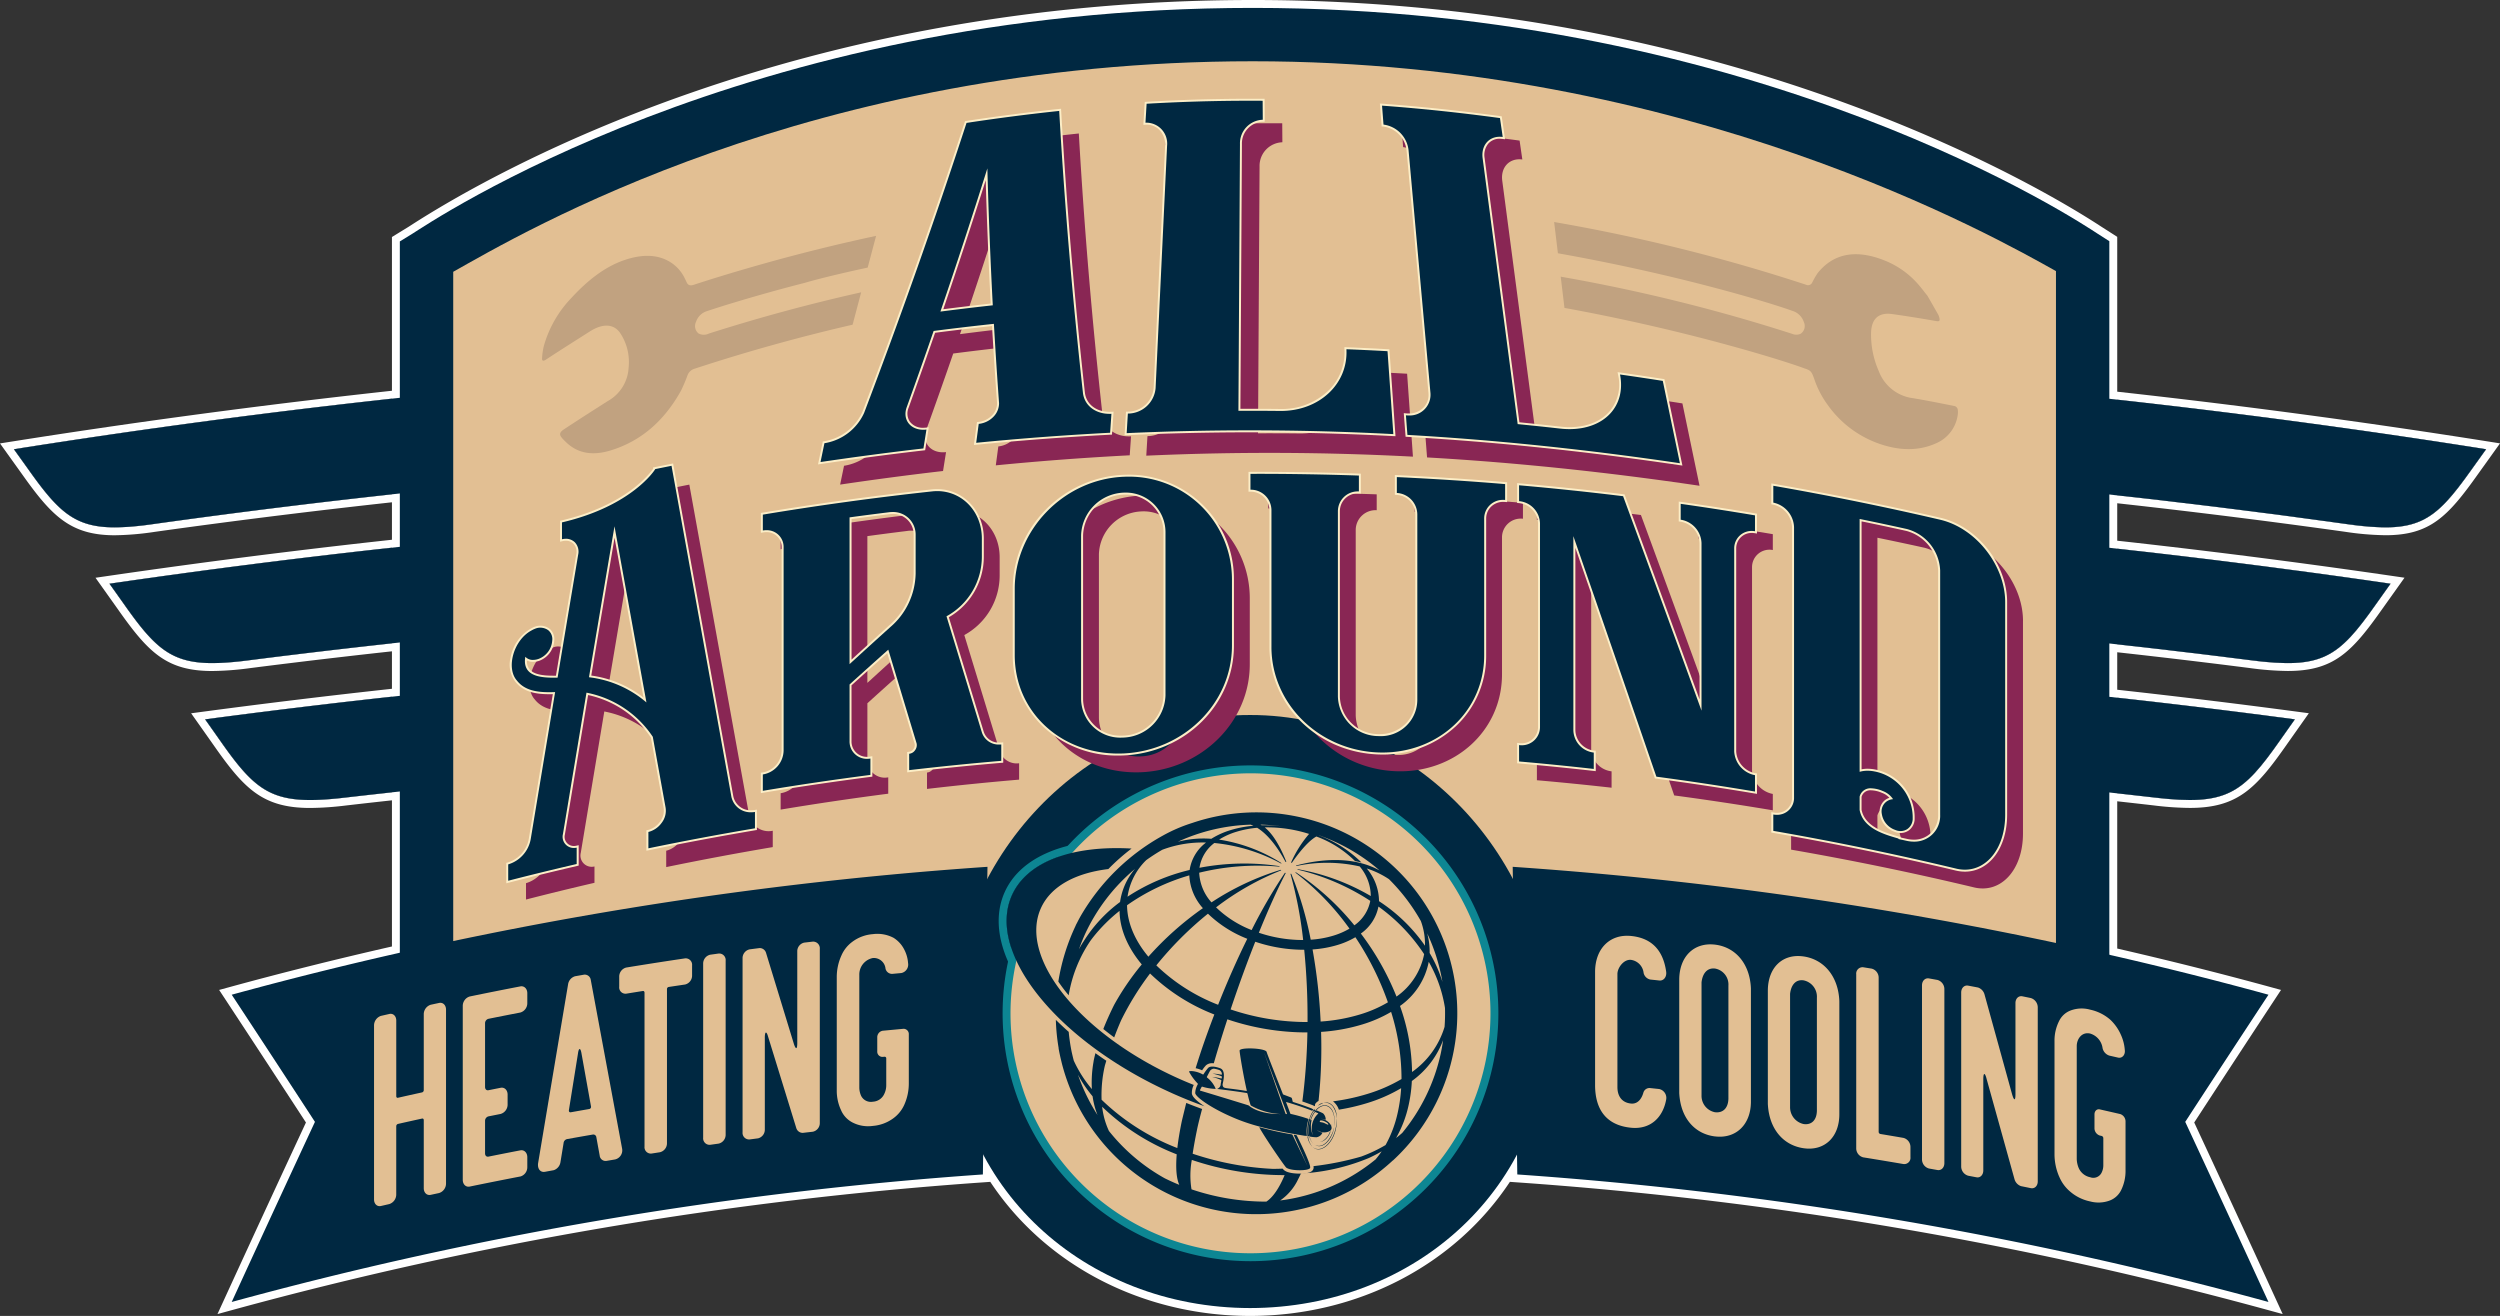 <svg id="Grupo_82" data-name="Grupo 82" xmlns="http://www.w3.org/2000/svg" xmlns:xlink="http://www.w3.org/1999/xlink" width="511.182" height="269.078" viewBox="0 0 511.182 269.078">
  <rect x="0" y="0" width="511.182" height="269.078" fill="#333333" stroke="none"/>
  <defs>
    <clipPath id="clip-path">
      <rect id="Rectángulo_64" data-name="Rectángulo 64" width="511.182" height="269.078" fill="none"/>
    </clipPath>
  </defs>
  <g id="Grupo_81" data-name="Grupo 81" clip-path="url(#clip-path)">
    <path id="Trazado_39" data-name="Trazado 39" d="M266.531,268.462c-22.66-.027-43-11.148-53.812-29.223l-.028,1.852-.741.053A789.978,789.978,0,0,0,58.514,267.192l-1.669.456.721-1.572C63.133,253.942,68.8,241.689,74.4,229.649c-5.6-8.6-11.245-17.222-16.775-25.626l-.612-.929,1.074-.294c10.947-3,22.31-5.832,33.784-8.434V49.11l2.987-1.839c.114-.069.311-.2.591-.378C112.126,36.128,173.789,1,267.079,1,364.323,1,428.1,39.36,439.892,47.05l3.143,2.012V194.787c10.87,2.492,21.612,5.187,31.941,8.013l1.074.294-.612.929c-5.541,8.422-11.183,17.041-16.773,25.626,5.613,12.059,11.276,24.312,16.833,36.427l.721,1.572-1.668-.456a789.958,789.958,0,0,0-153.436-26.048l-.741-.053-.027-1.852c-10.817,18.076-31.152,29.2-53.813,29.223Z" transform="translate(-10.923 -0.192)" fill="#fff"/>
    <path id="Trazado_40" data-name="Trazado 40" d="M266.733,1.616c104.274,0,170.247,44.568,172.629,46.086l2.518,1.611V195.238q16.33,3.731,32.536,8.15-8.491,12.905-17.021,26,8.53,18.318,17.021,36.828a789.086,789.086,0,0,0-153.593-26.075q-.031-2.049-.061-4.1c-10.068,19.052-30.7,31.388-54.576,31.417-23.873-.028-44.508-12.365-54.576-31.417q-.031,2.049-.061,4.1A789.1,789.1,0,0,0,57.954,266.22q8.492-18.51,17.021-36.828-8.529-13.1-17.021-26,17.114-4.684,34.379-8.568V49.369l2.6-1.6c3.071-1.881,67.576-46.152,171.8-46.152m0-1.616C173.221,0,111.388,35.226,94.665,46.023c-.272.176-.464.3-.573.367l-2.606,1.6-.768.473V193.529c-11.276,2.566-22.435,5.357-33.19,8.3l-2.146.587,1.224,1.859c5.5,8.365,11.062,16.856,16.528,25.247-5.559,11.942-11.157,24.058-16.647,36.024l-1.443,3.146,3.338-.913a789.215,789.215,0,0,1,153.28-26.023l1.4-.1c11.257,17.018,31.107,27.393,53.121,27.419,22.017-.026,41.868-10.4,53.124-27.419l1.4.1a789.225,789.225,0,0,1,153.28,26.023l3.337.913-1.443-3.146c-5.486-11.959-11.085-24.073-16.647-36.024,5.46-8.384,11.018-16.874,16.528-25.247l1.223-1.859-2.146-.587c-10.139-2.775-20.678-5.423-31.347-7.878V48.428l-.745-.477-2.518-1.611-.246-.159C428.157,38.469,364.206,0,266.733,0" transform="translate(-10.576)" fill="#fff"/>
    <path id="Trazado_41" data-name="Trazado 41" d="M60.394,162.323q10.065-1.229,20.141-2.331,29.606-3.239,59.294-5.384a108.127,108.127,0,0,1-1.421-10.807q-38.8,2.838-77.484,7.548-4.623.562-9.244,1.153c-14.59,1.887-17.9-.452-25.625-11.422l-3-4.222q8.032-1.172,16.074-2.262,10.891-1.477,21.8-2.806,38.669-4.709,77.484-7.548c.312-3.7.755-7.373,1.421-11.013q-53.992,3.9-107.726,11.425c-14.57,2.066-17.875-.232-25.592-11.107l-3-4.185Q73.991,98.2,145.069,93.3l1.953-.133q18.252-1.237,36.525-2.06,20.4,19.216,40.822,38.948Q203.952,150.57,183.547,171.6q-18.271.823-36.525,2.06l-1.953.134q-32.308,2.228-64.535,5.754-3.787.414-7.573.847l-1.682.193c-14.606,1.709-17.92-.671-25.657-11.736q-1.5-2.132-3.005-4.259,8.884-1.185,17.776-2.271" transform="translate(-0.675 -17.506)" fill="#fff" fill-rule="evenodd"/>
    <path id="Trazado_42" data-name="Trazado 42" d="M182.872,90.715q20.4,19.216,40.822,38.948-20.416,20.515-40.822,41.548-18.271.823-36.525,2.06l-1.954.134q-32.307,2.228-64.535,5.754-3.786.414-7.572.847L70.6,180.2a62.824,62.824,0,0,1-7.173.5c-8.844,0-12.207-3.26-18.484-12.236q-1.5-2.13-3.005-4.259,8.882-1.185,17.775-2.271Q69.783,160.7,79.859,159.6q29.607-3.239,59.295-5.384a107.887,107.887,0,0,1-1.421-10.807q-38.8,2.838-77.484,7.548-4.623.562-9.244,1.153a60.234,60.234,0,0,1-7.59.59c-8.517,0-11.869-3.257-18.036-12.012l-3-4.222q8.033-1.172,16.074-2.262,10.891-1.477,21.8-2.806,38.668-4.709,77.484-7.548c.311-3.7.755-7.373,1.421-11.013q-53.992,3.9-107.726,11.425a57.947,57.947,0,0,1-7.976.686c-8.217,0-11.555-3.251-17.617-11.793l-3-4.185Q73.315,97.807,144.393,92.909l1.954-.134q18.253-1.237,36.525-2.06M60.249,150.957h0M183.482,89.07l-.683.031c-12.138.547-24.439,1.241-36.562,2.062l-1.956.133c-47.247,3.26-94.921,8.669-141.7,16.077L0,107.783l1.524,2.128,3,4.184c6.013,8.474,9.842,12.468,18.93,12.468a59,59,0,0,0,8.2-.7c34.893-4.888,70.4-8.676,105.556-11.262-.391,2.429-.71,4.987-.967,7.741-25.347,1.876-50.972,4.383-76.19,7.455-7.242.882-14.583,1.827-21.819,2.808-5.346.725-10.759,1.487-16.091,2.264l-2.616.382,1.532,2.154,3,4.221c6.215,8.823,9.925,12.691,19.353,12.691a61.158,61.158,0,0,0,7.8-.6q4.612-.589,9.232-1.151c25.1-3.056,50.6-5.553,75.823-7.423.261,2.714.586,5.224.982,7.6-19.141,1.4-38.5,3.173-57.566,5.26-6.695.732-13.477,1.517-20.161,2.334-5.907.721-11.894,1.486-17.794,2.273l-2.646.353,1.54,2.18,3.005,4.258c6.28,8.982,10.053,12.92,19.8,12.92a63.579,63.579,0,0,0,7.36-.51l1.678-.193q3.782-.431,7.565-.846c21.352-2.336,43.042-4.27,64.47-5.748l1.952-.133c12.1-.82,24.376-1.512,36.488-2.058l.641-.029.446-.46c13.492-13.906,27.221-27.881,40.809-41.534L226,129.64l-1.179-1.14c-13.51-13.057-27.25-26.165-40.838-38.962Z" transform="translate(0 -17.115)" fill="#fff"/>
    <path id="Trazado_43" data-name="Trazado 43" d="M519.887,162.328Q509.8,161.1,499.7,159.991q-29.586-3.237-59.25-5.381c.622-3.547,1.111-7.149,1.421-10.807q38.783,2.838,77.439,7.545,4.623.564,9.244,1.153c14.633,1.894,17.9-.452,25.626-11.421q1.5-2.113,3-4.222-8.011-1.169-16.03-2.257-10.915-1.48-21.842-2.811-38.646-4.707-77.439-7.544c-.311-3.7-.8-7.377-1.421-11.014q53.969,3.9,107.681,11.421c14.616,2.073,17.876-.232,25.593-11.107q1.5-2.094,3-4.185Q506.268,98.2,435.212,93.3l-2-.137q-18.253-1.236-36.525-2.06-20.405,19.216-40.823,38.948,20.417,20.515,40.823,41.548,18.27.824,36.525,2.061,1,.067,2,.137,32.285,2.227,64.49,5.751,3.787.414,7.572.847l1.682.192c14.607,1.709,17.92-.671,25.657-11.736l3.006-4.258q-8.862-1.183-17.732-2.266" transform="translate(-68.379 -17.506)" fill="#fff" fill-rule="evenodd"/>
    <path id="Trazado_44" data-name="Trazado 44" d="M396.141,90.715q18.271.823,36.525,2.06l2,.137q70.987,4.9,141.511,16.059-1.5,2.09-3,4.185c-6.061,8.541-9.372,11.8-17.593,11.8a58.145,58.145,0,0,1-8-.688Q493.9,116.741,439.9,112.84c.622,3.638,1.11,7.309,1.421,11.013q38.782,2.838,77.439,7.545,10.928,1.331,21.841,2.811,8.02,1.088,16.03,2.256-1.5,2.11-3,4.222c-6.166,8.752-9.489,12.014-18.014,12.014a60.438,60.438,0,0,1-7.613-.592q-4.621-.59-9.243-1.153-38.646-4.708-77.439-7.545c-.311,3.658-.8,7.259-1.421,10.807q29.659,2.144,59.25,5.381,10.1,1.105,20.185,2.337,8.87,1.083,17.731,2.265-1.5,2.128-3.005,4.259c-6.276,8.975-9.64,12.236-18.484,12.236a62.824,62.824,0,0,1-7.173-.5l-1.683-.193q-3.784-.431-7.571-.847-32.2-3.523-64.49-5.751l-2-.137q-18.253-1.237-36.525-2.06-20.4-21.032-40.822-41.548,20.416-19.733,40.822-38.948m-.61-1.645-.5.469c-13.586,12.795-27.326,25.9-40.838,38.962l-1.179,1.14,1.157,1.162c13.587,13.654,27.317,27.628,40.809,41.534l.446.46.641.029c12.112.546,24.389,1.238,36.488,2.058l2,.137c21.414,1.478,43.089,3.411,64.425,5.745q3.783.414,7.565.846l1.68.193a63.508,63.508,0,0,0,7.358.51c9.75,0,13.523-3.938,19.808-12.926l3-4.253,1.54-2.18-2.646-.353c-5.882-.784-11.854-1.548-17.749-2.268-6.7-.819-13.5-1.606-20.205-2.34-19.055-2.085-38.4-3.853-57.538-5.258.417-2.579.75-5.123,1-7.6,25.211,1.869,50.7,4.366,75.781,7.42q4.618.562,9.235,1.152a61.391,61.391,0,0,0,7.818.605c9.406,0,13.115-3.87,19.334-12.7l3-4.215,1.533-2.154-2.616-.382c-5.321-.776-10.719-1.536-16.046-2.259-7.249-.983-14.605-1.93-21.864-2.814-25.2-3.07-50.816-5.576-76.147-7.452-.241-2.51-.57-5.1-.982-7.742,35.15,2.587,70.643,6.374,105.531,11.261a59.249,59.249,0,0,0,8.224.7c9.106,0,12.755-3.8,18.911-12.476l2.993-4.179,1.524-2.128-2.585-.41c-46.762-7.406-94.42-12.814-141.652-16.074l-2-.137c-12.122-.822-24.423-1.516-36.561-2.062Z" transform="translate(-67.831 -17.115)" fill="#fff"/>
    <path id="Trazado_45" data-name="Trazado 45" d="M60.394,162.323q10.065-1.229,20.141-2.331,29.606-3.24,59.294-5.384a108.127,108.127,0,0,1-1.421-10.807q-38.8,2.838-77.484,7.548-4.623.562-9.244,1.153c-14.59,1.887-17.9-.452-25.625-11.422l-3-4.222q8.032-1.172,16.074-2.262,10.891-1.477,21.8-2.806,38.669-4.709,77.484-7.548c.312-3.7.755-7.372,1.421-11.013q-53.992,3.9-107.726,11.425c-14.57,2.066-17.875-.232-25.592-11.107l-3-4.185Q73.991,98.2,145.069,93.3l1.953-.133q18.252-1.237,36.525-2.06,20.4,19.216,40.822,38.948Q203.952,150.57,183.547,171.6q-18.271.823-36.525,2.06l-1.953.134q-32.308,2.228-64.535,5.754-3.787.414-7.573.847l-1.682.193c-14.606,1.708-17.92-.672-25.657-11.736q-1.5-2.132-3.005-4.259,8.884-1.185,17.776-2.271" transform="translate(-0.675 -17.506)" fill="#002841" fill-rule="evenodd"/>
    <path id="Trazado_46" data-name="Trazado 46" d="M519.887,162.328Q509.8,161.1,499.7,159.991q-29.586-3.237-59.25-5.381c.622-3.547,1.111-7.149,1.421-10.807q38.783,2.838,77.439,7.545,4.623.564,9.244,1.153c14.633,1.894,17.9-.452,25.626-11.421q1.5-2.113,3-4.222-8.011-1.169-16.03-2.256-10.915-1.481-21.842-2.812-38.646-4.707-77.439-7.544c-.311-3.7-.8-7.377-1.421-11.014q53.969,3.9,107.681,11.421c14.616,2.073,17.876-.232,25.593-11.107q1.5-2.094,3-4.185Q506.268,98.2,435.212,93.3l-2-.137q-18.253-1.236-36.525-2.06-20.405,19.216-40.823,38.948,20.417,20.515,40.823,41.548,18.27.824,36.525,2.061,1,.067,2,.137,32.285,2.227,64.49,5.751,3.787.414,7.572.847l1.682.192c14.607,1.709,17.92-.671,25.657-11.736l3.006-4.258q-8.862-1.183-17.732-2.266" transform="translate(-68.379 -17.506)" fill="#002841" fill-rule="evenodd"/>
    <path id="Trazado_47" data-name="Trazado 47" d="M101.2,209.592c46.351-8.4,107.32-13.521,173.85-13.521,67.452,0,128.976,5.232,175.559,13.839l.138.041V49.7l-2.518-1.611C445.849,46.568,379.877,2,275.6,2c-104.22,0-168.726,44.272-171.8,46.152l-2.6,1.6Z" transform="translate(-19.446 -0.384)" fill="#002841"/>
    <path id="Trazado_48" data-name="Trazado 48" d="M114.713,203.255V58.554c13.878-7.779,73.012-43.046,163.486-43.046,88.921,0,152.229,36.2,164.232,42.905v85.6h0v59.68c-41.985-9.977-100.295-16.165-164.781-16.165-63.545,0-121.1,6.008-162.937,15.73" transform="translate(-22.042 -2.98)" fill="#e2bf93"/>
    <path id="Trazado_49" data-name="Trazado 49" d="M363,243.973c0,33.527-27.334,58.221-61.133,58.262-33.8-.04-61.138-24.734-61.133-58.262,0-33.446,27.334-63.044,61.133-63,33.8-.04,61.139,29.559,61.133,63" transform="translate(-46.256 -34.773)" fill="#002841"/>
    <path id="Trazado_50" data-name="Trazado 50" d="M212.241,282.3A789.1,789.1,0,0,0,58.647,308.375q8.493-18.51,17.021-36.828-8.527-13.1-17.021-26a789.037,789.037,0,0,1,154.534-26.151l-.94,62.908" transform="translate(-11.269 -42.156)" fill="#002841"/>
    <path id="Trazado_51" data-name="Trazado 51" d="M383.815,282.3a789.1,789.1,0,0,1,153.594,26.075q-8.492-18.51-17.021-36.828,8.529-13.1,17.021-26a789.036,789.036,0,0,0-154.534-26.151l.94,62.908" transform="translate(-73.568 -42.156)" fill="#002841"/>
    <path id="Trazado_52" data-name="Trazado 52" d="M411.071,276.1c-4.911-.485-7.344-3.565-7.344-8.743V244.245c0-4.772,3.029-7.783,7.344-7.355,4.068.4,6.546,2.746,7.19,7.3.149,1.051-.5,1.9-1.388,1.806q-.917-.1-1.835-.193a1.763,1.763,0,0,1-1.388-1.352,3.021,3.021,0,0,0-2.579-2.676c-1.488-.148-2.778,1.627-2.778,2.892v23.113c0,1.9.943,3.194,2.778,3.376,1.488.148,2.231-1.156,2.529-2.218a1.3,1.3,0,0,1,1.339-.954l1.884.2a1.854,1.854,0,0,1,1.437,2.167c-.644,3.555-3.122,6.156-7.19,5.751" transform="translate(-77.575 -45.51)" fill="#e2bf93"/>
    <path id="Trazado_53" data-name="Trazado 53" d="M432.359,278.3c-4.16-.5-7.083-3.758-7.332-8.9V246.283c0-4.771,3.025-7.717,7.332-7.2,4.158.506,7.126,3.89,7.324,8.974v23.113c0,4.716-3.066,7.642-7.324,7.125m0-4.944c1.535.187,2.672-.763,2.722-2.769V247.474a3.318,3.318,0,0,0-2.722-3.5c-1.633-.2-2.576,1.015-2.774,2.832V269.92a3.41,3.41,0,0,0,2.774,3.437" transform="translate(-81.668 -45.929)" fill="#e2bf93"/>
    <path id="Trazado_54" data-name="Trazado 54" d="M454.767,281.278c-4.151-.6-7.068-3.923-7.315-9.074V249.091c0-4.772,3.017-7.65,7.315-7.026,4.148.6,7.109,4.055,7.306,9.145v23.113c0,4.715-3.059,7.571-7.306,6.955m0-4.944c1.53.222,2.667-.7,2.715-2.706V250.514a3.411,3.411,0,0,0-2.715-3.562c-1.631-.236-2.57.955-2.768,2.767v23.113a3.508,3.508,0,0,0,2.768,3.5" transform="translate(-85.977 -46.496)" fill="#e2bf93"/>
    <path id="Trazado_55" data-name="Trazado 55" d="M480.911,281.619v2.012a1.28,1.28,0,0,1-1.428,1.422q-4.112-.706-8.229-1.369a1.9,1.9,0,0,1-1.431-1.9V246.254a1.3,1.3,0,0,1,1.431-1.439l1.726.28a1.911,1.911,0,0,1,1.429,1.9v31.451a.45.45,0,0,0,.345.459q2.365.391,4.729.8a1.931,1.931,0,0,1,1.428,1.915" transform="translate(-90.275 -47.037)" fill="#e2bf93"/>
    <path id="Trazado_56" data-name="Trazado 56" d="M491.045,249.877v35.532c0,.92-.639,1.551-1.426,1.409l-1.722-.31a1.943,1.943,0,0,1-1.427-1.921V249.055c0-.921.64-1.555,1.427-1.415l1.722.309a1.952,1.952,0,0,1,1.426,1.928" transform="translate(-93.474 -47.58)" fill="#e2bf93"/>
    <path id="Trazado_57" data-name="Trazado 57" d="M500.91,268.572v18.686c0,.92-.638,1.544-1.375,1.4l-1.719-.327a1.969,1.969,0,0,1-1.425-1.936V250.865c0-.92.639-1.548,1.425-1.4q1.007.19,2.014.384a2.061,2.061,0,0,1,1.326,1.406q2.823,10.207,5.644,20.435c.392,1.343.686,1.346.687.023V253.027c0-.92.637-1.539,1.422-1.378q.858.174,1.715.352a2.01,2.01,0,0,1,1.421,1.963V289.5c0,.92-.637,1.535-1.421,1.373l-2.009-.412a2.089,2.089,0,0,1-1.324-1.419Q504.444,278.8,501.6,268.59c-.343-1.389-.688-1.4-.687-.019" transform="translate(-95.38 -47.93)" fill="#e2bf93"/>
    <path id="Trazado_58" data-name="Trazado 58" d="M520.939,289.582a11.534,11.534,0,0,1-.93-4.512V261.957a8.859,8.859,0,0,1,.93-4.114,4.286,4.286,0,0,1,2.2-2.111,6.425,6.425,0,0,1,4.157-.234,9.182,9.182,0,0,1,4.153,2.087,9.494,9.494,0,0,1,2.148,3.081,9.051,9.051,0,0,1,.781,3.057c.147,1.011-.536,1.772-1.367,1.58l-1.806-.414a2.064,2.064,0,0,1-1.368-1.519,3.6,3.6,0,0,0-2.542-2.987c-1.759-.393-2.739,1.177-2.739,2.557v23.114a5.2,5.2,0,0,0,.343,1.684,3.267,3.267,0,0,0,2.4,2.026,1.872,1.872,0,0,0,2.3-.864,3.365,3.365,0,0,0,.391-1.637V281.8a.482.482,0,0,0-.342-.48l-.391-.088a1.573,1.573,0,0,1-1.075-1.507V276.91c0-.69.489-1.154,1.075-1.023q2.1.475,4.2.961a1.586,1.586,0,0,1,1.074,1.514v9.947a8.853,8.853,0,0,1-.928,4.154,4.316,4.316,0,0,1-2.2,2.024,6.561,6.561,0,0,1-4.1.223,9.038,9.038,0,0,1-4.157-2.065,8,8,0,0,1-2.2-3.063" transform="translate(-99.918 -49.05)" fill="#e2bf93"/>
    <path id="Trazado_59" data-name="Trazado 59" d="M99.212,279.065v13.914a2.063,2.063,0,0,1-1.416,1.991l-1.709.393c-.781.181-1.415-.418-1.415-1.339V258.49a2.071,2.071,0,0,1,1.415-2L97.8,256.1c.781-.179,1.416.425,1.416,1.345v15.466c0,.229.146.369.342.325q2.467-.559,4.938-1.1a.479.479,0,0,0,.343-.477V256.193a2.037,2.037,0,0,1,1.419-1.978q.857-.187,1.713-.37c.784-.169,1.42.443,1.42,1.364v35.532a2.029,2.029,0,0,1-1.42,1.972q-.857.184-1.713.37c-.783.17-1.419-.438-1.419-1.358V277.811c0-.231-.147-.37-.343-.327q-2.47.543-4.938,1.1a.482.482,0,0,0-.342.48" transform="translate(-18.191 -48.77)" fill="#e2bf93"/>
    <path id="Trazado_60" data-name="Trazado 60" d="M128.9,288.523q-5.18,1-10.352,2.065c-.784.162-1.421-.452-1.421-1.373V253.684a2.013,2.013,0,0,1,1.421-1.963q5.171-1.068,10.352-2.065c.786-.151,1.424.474,1.424,1.394v2.012A1.975,1.975,0,0,1,128.9,255q-3.266.629-6.527,1.286a.937.937,0,0,0-.687.943v12.994c0,.46.294.745.687.666q1.251-.252,2.5-.5c.785-.156,1.423.467,1.423,1.387v2.012a1.988,1.988,0,0,1-1.423,1.948l-2.5.5a.939.939,0,0,0-.687.944V283.8c0,.46.294.745.687.666q3.262-.657,6.527-1.286c.786-.151,1.424.475,1.424,1.4v2.012a1.975,1.975,0,0,1-1.424,1.94" transform="translate(-22.505 -47.966)" fill="#e2bf93"/>
    <path id="Trazado_61" data-name="Trazado 61" d="M148.784,283.683q-.347-1.9-.689-3.792a.626.626,0,0,0-.691-.513q-2.659.459-5.315.937a.924.924,0,0,0-.689.814q-.319,1.955-.639,3.91a2.047,2.047,0,0,1-1.377,1.632l-1.77.326c-.982.183-1.572-.626-1.424-1.746q3.071-18.343,6.145-36.661a2.014,2.014,0,0,1,1.427-1.578l1.821-.322a1.245,1.245,0,0,1,1.379,1.083q3.2,17.212,6.4,34.45a1.91,1.91,0,0,1-1.428,2.249l-1.774.3a1.219,1.219,0,0,1-1.379-1.088m-5.907-8.856q1.893-.338,3.789-.668a.441.441,0,0,0,.345-.52q-.985-5.492-1.97-10.983c-.2-1.057-.541-1-.689.122q-.933,5.829-1.869,11.66c0,.287.147.433.394.389" transform="translate(-26.164 -47.398)" fill="#e2bf93"/>
    <path id="Trazado_62" data-name="Trazado 62" d="M161.9,281.033v-31.45c0-.231-.148-.379-.345-.347q-1.7.271-3.4.549a1.291,1.291,0,0,1-1.429-1.432v-2.012a1.911,1.911,0,0,1,1.429-1.9q6.014-.985,12.039-1.877a1.317,1.317,0,0,1,1.432,1.457v2.012a1.873,1.873,0,0,1-1.432,1.878q-1.678.248-3.357.5a.442.442,0,0,0-.346.455v31.451a1.888,1.888,0,0,1-1.432,1.888l-1.726.269a1.3,1.3,0,0,1-1.431-1.442" transform="translate(-30.113 -46.605)" fill="#e2bf93"/>
    <path id="Trazado_63" data-name="Trazado 63" d="M182.572,242.812v35.532a1.854,1.854,0,0,1-1.434,1.866l-1.73.242a1.326,1.326,0,0,1-1.433-1.464V243.455a1.861,1.861,0,0,1,1.433-1.871l1.73-.242a1.33,1.33,0,0,1,1.434,1.469" transform="translate(-34.197 -46.371)" fill="#e2bf93"/>
    <path id="Trazado_64" data-name="Trazado 64" d="M192.5,258.022v18.686a1.827,1.827,0,0,1-1.385,1.844l-1.732.225a1.342,1.342,0,0,1-1.434-1.479V241.766a1.838,1.838,0,0,1,1.434-1.856q1.014-.133,2.029-.263a1.355,1.355,0,0,1,1.336.979q2.846,9.3,5.694,18.621c.4,1.217.693,1.125.693-.2V240.364a1.806,1.806,0,0,1,1.436-1.836q.868-.1,1.734-.2a1.37,1.37,0,0,1,1.436,1.505v35.532A1.8,1.8,0,0,1,202.3,277.2q-1.017.116-2.032.234a1.376,1.376,0,0,1-1.337-.992q-2.873-9.32-5.743-18.618c-.347-1.279-.693-1.177-.693.2" transform="translate(-36.114 -45.792)" fill="#e2bf93"/>
    <path id="Trazado_65" data-name="Trazado 65" d="M212.731,272.555a9.384,9.384,0,0,1-.942-4.212V245.23a10.7,10.7,0,0,1,.942-4.413A6.821,6.821,0,0,1,214.962,238a8,8,0,0,1,4.215-1.575,7.112,7.112,0,0,1,4.218.747,6.019,6.019,0,0,1,2.184,2.387,7.034,7.034,0,0,1,.794,2.8,1.764,1.764,0,0,1-1.39,2.022l-1.836.169a1.367,1.367,0,0,1-1.39-1.077,2.407,2.407,0,0,0-2.58-2.166,3.437,3.437,0,0,0-2.777,3.441v23.113a4.307,4.307,0,0,0,.347,1.575,2.23,2.23,0,0,0,2.43,1.252,2.7,2.7,0,0,0,2.332-1.606,4.014,4.014,0,0,0,.4-1.762v-5.462a.329.329,0,0,0-.347-.369l-.4.037a1.069,1.069,0,0,1-1.091-1.16v-2.818a1.347,1.347,0,0,1,1.091-1.369q2.134-.2,4.268-.4a1.078,1.078,0,0,1,1.092,1.167V266.9a10.648,10.648,0,0,1-.944,4.454,6.91,6.91,0,0,1-2.233,2.734,8.157,8.157,0,0,1-4.169,1.548,6.985,6.985,0,0,1-4.215-.724,5.068,5.068,0,0,1-2.231-2.352" transform="translate(-40.695 -45.419)" fill="#e2bf93"/>
    <path id="Trazado_66" data-name="Trazado 66" d="M316.992,206.563a40.827,40.827,0,0,0-21.829,1.205,32,32,0,0,0-6.017,2.583,44.037,44.037,0,0,0-16.838,16.47l0,0-.133.238c-.085.153-.168.308-.251.462-.1.185-.2.389-.31.6s-.222.418-.325.63l.007.015a42.373,42.373,0,0,0-3.55,11.452q.8,1.18,1.767,2.378c.116.144.242.286.361.43.006-.059.009-.12.015-.178a27.919,27.919,0,0,1,4.43-10.985c.179-.242.359-.485.547-.723a32.9,32.9,0,0,1,5.4-5.385c.039,3.554,1.514,7.328,4.542,10.957A53.618,53.618,0,0,0,279.143,245c-.927,1.872-1.639,3.491-2.2,4.914q1.081.872,2.226,1.716c.82-2.186,1.452-3.572,1.452-3.572a59.022,59.022,0,0,1,5.879-9.5,39.4,39.4,0,0,0,13.144,8.388c-1.48,3.86-2.716,7.369-3.82,10.982a6.28,6.28,0,0,1,1.322.429,7.493,7.493,0,0,1,.78-1.009,1.88,1.88,0,0,1,1.318-.445c.1,0,.194.006.292.015.852-2.949,1.785-5.968,2.774-8.987a50.718,50.718,0,0,0,16.366,2.681,128.653,128.653,0,0,1-1.034,14.113c.736.252,1.454.511,2.143.78a.683.683,0,0,1,.181.1c.026.01.072.023.1.03a.6.6,0,0,1,.085.033.506.506,0,0,1,.06.015l.019-.015a.729.729,0,0,1,.2-.648,2.291,2.291,0,0,1,.521-.4,101.631,101.631,0,0,0,.521-14.119,37.315,37.315,0,0,0,8.4-1.514,26.818,26.818,0,0,0,5.918-2.576,45.767,45.767,0,0,1,2.129,13.734,31.964,31.964,0,0,1-7.031,3.059,42.811,42.811,0,0,1-6.98,1.5,3.533,3.533,0,0,1,1.2,1.7,42.308,42.308,0,0,0,5.635-1.3,31.891,31.891,0,0,0,7.1-3.094,31.694,31.694,0,0,1-.678,4.909,24.377,24.377,0,0,1-2.508,6.719,30.324,30.324,0,0,1-4.98,2.356,60.066,60.066,0,0,1-9.761,1.961.962.962,0,0,1-.085.721c-.081.149-.287.521-1.31.705a42.284,42.284,0,0,0,12.741-3.1c.91-.425,1.785-.873,2.6-1.358-.372.552-.763,1.073-1.174,1.568l.031,0a38.28,38.28,0,0,1-10.208,6.049h0a38.489,38.489,0,0,1-9.408,2.436,10.877,10.877,0,0,0,3.694-4.38s.262-.49.533-1.091l.361-.037c-.18.01-.372.016-.584.016-.791,0-2.7-.085-3.366-.871-.032-.037-.073-.089-.118-.148q-.966.036-1.967.048a60.5,60.5,0,0,1-16.442-3.1q.321-2.148.874-4.824c.27-1.364.775-3.281,1.057-4.324-1.082-.391-2.165-.8-3.242-1.24-.486,1.947-.9,3.687-.9,3.687-.427,2.055-.736,3.912-.923,5.543a46.462,46.462,0,0,1-15.489-9.881,26.809,26.809,0,0,1,.668-6.96c.1-.343.2-.679.3-1.011q-1.137-.762-2.228-1.551c-.12.469-.222.91-.312,1.321v0c-.034.158-.058.3-.075.443a24.343,24.343,0,0,0-.339,5.581,25.4,25.4,0,0,1-3.7-5.815q-.219-.824-.4-1.663l-.006,0a38.923,38.923,0,0,1-.629-4.221q-1.372-1.211-2.632-2.458a41.175,41.175,0,0,0,.58,5.818l-.023-.007c.163.914.36,1.819.583,2.715.022.089.039.176.061.265h0a41.02,41.02,0,0,0,55.146,27.948l.27-.109.3-.126a41.116,41.116,0,0,0,11.985-7.754l.031,0a41.05,41.05,0,0,0-19.175-70.229m-45.237,52.7a26.144,26.144,0,0,0,2.991,4.408,16.956,16.956,0,0,0,1.011,3.84,38.709,38.709,0,0,1-4-8.248m17.733,21.169a38.582,38.582,0,0,1-11.4-9.667,15.928,15.928,0,0,1-1.386-4.952,45.72,45.72,0,0,0,15.246,9.726c-.235,2.908-.046,5,.53,6.241-1.02-.411-2.018-.868-2.993-1.348m20.795,4.777a47.47,47.47,0,0,1-15.309-2.512,17.643,17.643,0,0,1,.065-6.015,58.988,58.988,0,0,0,18.979,3.109c-1.147,2.733-2.42,4.548-3.735,5.417m35.993-44.934a26.381,26.381,0,0,0-2.61-5.9,13.97,13.97,0,0,0-.5-4.021,38.662,38.662,0,0,1,3.113,9.925m-4.409-12.443a13.718,13.718,0,0,1,.846,5.05,34.141,34.141,0,0,0-9.4-9.106,10.43,10.43,0,0,0-2.512-6.693,18.309,18.309,0,0,1,4.552,2.195,38.869,38.869,0,0,1,6.514,8.554M313.7,208.51a29.1,29.1,0,0,0-4.362-.25c-.086-.053-.176-.095-.266-.141a39.032,39.032,0,0,1,4.628.391m-6.631-.382c.19.069.378.137.565.225a22.544,22.544,0,0,0-4.66.889,16.166,16.166,0,0,0-3.948,1.778,20.866,20.866,0,0,0-6.851.608,38.376,38.376,0,0,1,14.893-3.5m-18.06,5.132a23.3,23.3,0,0,1,8.945-1.475,8.594,8.594,0,0,0-3.355,5.606,39.921,39.921,0,0,0-12.7,5.468,13.009,13.009,0,0,1,3.823-7.478,38.728,38.728,0,0,1,3.286-2.121m-16.127,18.793a14.322,14.322,0,0,0-.929,1.586c.338-.958.683-1.822,1.015-2.584.044-.1.086-.2.132-.3l.076-.171a38.43,38.43,0,0,1,10.252-13.415,13.246,13.246,0,0,0-3.055,6.773,29.288,29.288,0,0,0-7.49,8.111m13.279,3.076c-2.91-3.487-4.328-7.112-4.362-10.525a42.88,42.88,0,0,1,12.729-6.106,10.766,10.766,0,0,0,2.781,6.705,64.174,64.174,0,0,0-11.148,9.925m14.258,9.832a37.868,37.868,0,0,1-12.634-8.059,70.279,70.279,0,0,1,10.557-10.568,24.187,24.187,0,0,0,8.041,5.13c-2.094,4.253-4.122,8.845-5.964,13.5m2.557.948c1.589-4.75,3.3-9.455,5.038-13.843a31.082,31.082,0,0,0,10.011,1.642,141.545,141.545,0,0,1,.68,14.775,48.812,48.812,0,0,1-15.729-2.574m12.395-27.743c-.056.006-.111,0-.163.007a84.058,84.058,0,0,1,2.6,13.54,28.149,28.149,0,0,1-9.059-1.486c1.865-4.6,3.738-8.787,5.5-12.211-.054-.019-.1-.036-.161-.059a106.217,106.217,0,0,0-6.816,11.724A21.885,21.885,0,0,1,300,225.04a55.739,55.739,0,0,1,13.326-7.573.3.3,0,0,0-.039-.042c-.017-.019-.037-.043-.057-.065a54.4,54.4,0,0,0-14.166,6.659,9.732,9.732,0,0,1-2.513-6.065,49.905,49.905,0,0,1,16.413-1.234c0-.036,0-.071,0-.106a48.521,48.521,0,0,0-16.357.334,7.79,7.79,0,0,1,3.042-5.07,36.011,36.011,0,0,1,13.639,4.2.676.676,0,0,1,.1-.075,33.182,33.182,0,0,0-12.771-4.819,14.482,14.482,0,0,1,3.569-1.607,20.384,20.384,0,0,1,4.221-.807c1.953,1.206,3.929,3.519,5.8,6.978l.164-.01c-1.375-3.483-2.889-5.826-4.429-7.053a27.989,27.989,0,0,1,9.076,1.339,23.572,23.572,0,0,0-3.688,5.855c.052.019.107.038.158.059,2.01-2.889,3.7-4.663,5.022-5.388a21.822,21.822,0,0,1,7.9,5.025c.456.085.9.183,1.332.3a24.091,24.091,0,0,0-8.731-5.556c.017,0,.028,0,.043-.007a38.277,38.277,0,0,1,12.4,7.191c-4.248-2.365-10.143-2.865-17.119-1.017a1.245,1.245,0,0,1,.083.1,30.2,30.2,0,0,1,12.942.081,9.385,9.385,0,0,1,2.272,6.056,45.2,45.2,0,0,0-14.974-5.5.463.463,0,0,1-.01.1,46.952,46.952,0,0,1,14.885,6.388,7.926,7.926,0,0,1-3.255,5,52.83,52.83,0,0,0-11.973-10.857.886.886,0,0,1-.106.07A53.68,53.68,0,0,1,327.28,229.39,15.149,15.149,0,0,1,324,230.818a20.532,20.532,0,0,1-4.648.834,71.594,71.594,0,0,0-3.985-13.486m14.084,28.764a36.019,36.019,0,0,1-8.071,1.455,113.393,113.393,0,0,0-1.651-14.74,23.232,23.232,0,0,0,5.139-.926,16.518,16.518,0,0,0,3.618-1.577,59.4,59.4,0,0,1,6.651,13.312,25.648,25.648,0,0,1-5.686,2.476m.151-16.535a8.8,8.8,0,0,0,3.6-5.524,37.065,37.065,0,0,1,9.342,9.734,13.808,13.808,0,0,1-5.65,8.676,55.338,55.338,0,0,0-7.288-12.885m16.335,24.532a38.385,38.385,0,0,1-7.877,16.234c-.4.353-.815.7-1.262,1.036a23.5,23.5,0,0,0,2.579-6.765,29.482,29.482,0,0,0,.65-4.887,18.01,18.01,0,0,0,6.392-8.356c-.13.912-.284,1.824-.482,2.738m.78-5.451a17.5,17.5,0,0,1-6.648,9.224,41.606,41.606,0,0,0-2.466-13.5,14.371,14.371,0,0,0,5.88-9.03,27.5,27.5,0,0,1,3.32,9.441,37.118,37.118,0,0,1-.086,3.87" transform="translate(-51.347 -39.508)" fill="#892654"/>
    <path id="Trazado_67" data-name="Trazado 67" d="M307.665,205.039a41.056,41.056,0,0,1,27.926,71.177l-.031,0a41.115,41.115,0,0,1-11.985,7.754l-.3.127-.27.108a41.02,41.02,0,0,1-55.146-27.948h0c-.022-.089-.04-.176-.061-.265-.224-.9-.421-1.8-.584-2.715l.023.007a41.3,41.3,0,0,1-.58-5.818q1.258,1.247,2.632,2.458a38.93,38.93,0,0,0,.629,4.221l.007,0q.179.839.4,1.663a25.357,25.357,0,0,0,3.7,5.815,24.34,24.34,0,0,1,.338-5.581c.017-.138.041-.285.075-.443v0c.09-.411.192-.851.312-1.321q1.092.788,2.228,1.551c-.1.332-.2.669-.3,1.011a26.811,26.811,0,0,0-.668,6.96,46.479,46.479,0,0,0,15.489,9.881c.187-1.63.5-3.487.923-5.543,0,0,.415-1.74.9-3.687,1.077.436,2.16.849,3.242,1.24-.283,1.044-.788,2.96-1.057,4.324q-.554,2.676-.873,4.825a60.462,60.462,0,0,0,16.441,3.1q1-.01,1.967-.048c.045.059.086.111.118.149.663.785,2.575.871,3.366.871.213,0,.4-.007.584-.017l-.361.037c-.271.6-.533,1.091-.533,1.091a10.876,10.876,0,0,1-3.694,4.38,38.455,38.455,0,0,0,9.407-2.436h0a38.253,38.253,0,0,0,10.208-6.048l-.03,0c.41-.5.8-1.016,1.173-1.568a29.308,29.308,0,0,1-2.6,1.358,42.283,42.283,0,0,1-12.741,3.1c1.024-.184,1.229-.557,1.31-.705a.97.97,0,0,0,.085-.721,60.067,60.067,0,0,0,9.76-1.961,30.293,30.293,0,0,0,4.98-2.356,24.356,24.356,0,0,0,2.508-6.718,31.621,31.621,0,0,0,.678-4.909,31.873,31.873,0,0,1-7.1,3.094,42.321,42.321,0,0,1-5.634,1.3,3.544,3.544,0,0,0-1.2-1.7,42.888,42.888,0,0,0,6.979-1.5,31.969,31.969,0,0,0,7.031-3.059,45.742,45.742,0,0,0-2.129-13.734,26.818,26.818,0,0,1-5.918,2.576,37.307,37.307,0,0,1-8.4,1.514,101.626,101.626,0,0,1-.521,14.119,2.292,2.292,0,0,0-.52.4.73.73,0,0,0-.2.648c-.006.006-.012.01-.019.015a.506.506,0,0,0-.06-.015.6.6,0,0,0-.085-.033c-.024-.007-.069-.02-.1-.03a.705.705,0,0,0-.181-.1c-.689-.268-1.407-.528-2.143-.78a128.654,128.654,0,0,0,1.034-14.113h-.3a50.775,50.775,0,0,1-16.07-2.682c-.99,3.019-1.922,6.037-2.775,8.987-.1-.009-.2-.014-.292-.014a1.883,1.883,0,0,0-1.318.445,7.56,7.56,0,0,0-.78,1.009,6.278,6.278,0,0,0-1.322-.429c1.1-3.613,2.34-7.122,3.82-10.982a39.4,39.4,0,0,1-13.143-8.388,58.9,58.9,0,0,0-5.879,9.5s-.632,1.387-1.453,3.572q-1.148-.842-2.226-1.716c.563-1.423,1.276-3.042,2.2-4.914h0a53.615,53.615,0,0,1,5.661-8.288c-3.028-3.629-4.5-7.4-4.542-10.956a32.9,32.9,0,0,0-5.4,5.384c-.188.238-.367.481-.547.723a27.922,27.922,0,0,0-4.429,10.985c-.006.058-.01.119-.015.178-.12-.144-.245-.286-.361-.43q-.966-1.2-1.767-2.378a42.387,42.387,0,0,1,3.55-11.451l-.007-.016c.1-.212.217-.419.325-.63s.213-.418.311-.6q.124-.231.25-.462l.132-.238,0,0a44.043,44.043,0,0,1,16.838-16.47,31.988,31.988,0,0,1,6.018-2.583,40.867,40.867,0,0,1,13.077-2.153m1.1,2.645c.194,0,.387-.006.582-.006a30.186,30.186,0,0,1,3.781.256,39.032,39.032,0,0,0-4.628-.391c.09.048.179.088.266.141M291.6,211.051a20.365,20.365,0,0,1,5.234-.665q.8,0,1.617.057a16.166,16.166,0,0,1,3.948-1.778,22.545,22.545,0,0,1,4.66-.889c-.187-.088-.375-.157-.565-.225a38.375,38.375,0,0,0-14.893,3.5m22.034,4.121c-1.871-3.459-3.848-5.772-5.8-6.978a20.445,20.445,0,0,0-4.222.807,14.494,14.494,0,0,0-3.569,1.607,33.177,33.177,0,0,1,12.771,4.819.721.721,0,0,0-.1.075,36.011,36.011,0,0,0-13.639-4.2,7.787,7.787,0,0,0-3.041,5.071,47.43,47.43,0,0,1,9.1-.871,49.714,49.714,0,0,1,7.258.536c0,.035,0,.069,0,.106q-2.274-.2-4.521-.2a49.581,49.581,0,0,0-11.893,1.437,9.734,9.734,0,0,0,2.513,6.065,54.4,54.4,0,0,1,14.166-6.659c.02.023.04.047.057.065a.343.343,0,0,1,.038.042,55.717,55.717,0,0,0-13.326,7.574,21.9,21.9,0,0,0,7.279,4.641,106.081,106.081,0,0,1,6.817-11.724c.056.023.107.04.16.059-1.764,3.424-3.637,7.611-5.5,12.211a28.173,28.173,0,0,0,8.915,1.486h.145a84.231,84.231,0,0,0-2.6-13.54c.051,0,.107,0,.162-.007a71.594,71.594,0,0,1,3.985,13.486,20.539,20.539,0,0,0,4.648-.834,15.159,15.159,0,0,0,3.276-1.427,53.66,53.66,0,0,0-11.073-11.463.889.889,0,0,0,.106-.07,52.815,52.815,0,0,1,11.973,10.858,7.934,7.934,0,0,0,3.256-5,46.976,46.976,0,0,0-14.886-6.388.463.463,0,0,0,.01-.1,45.2,45.2,0,0,1,14.974,5.5,9.382,9.382,0,0,0-2.272-6.056,25.965,25.965,0,0,0-6.317-.738,35.476,35.476,0,0,0-6.624.657c-.024-.033-.053-.063-.082-.1a31.41,31.41,0,0,1,8.012-1.122,18.576,18.576,0,0,1,9.107,2.139,38.281,38.281,0,0,0-12.4-7.191.313.313,0,0,1-.043.007,24.091,24.091,0,0,1,8.731,5.556c-.431-.117-.876-.216-1.332-.3a21.822,21.822,0,0,0-7.9-5.025c-1.318.725-3.012,2.5-5.022,5.388-.052-.021-.107-.04-.158-.059a23.523,23.523,0,0,1,3.688-5.855,28.14,28.14,0,0,0-8.489-1.346c-.2,0-.393,0-.587.006,1.539,1.226,3.053,3.569,4.428,7.053l-.164.01m-32.31,7.11a39.948,39.948,0,0,1,12.7-5.468,8.6,8.6,0,0,1,3.355-5.606q-.315-.007-.627-.007a23.13,23.13,0,0,0-8.318,1.482,38.926,38.926,0,0,0-3.286,2.121,13.014,13.014,0,0,0-3.823,7.478M342.137,232.3a13.7,13.7,0,0,0-.846-5.05,38.869,38.869,0,0,0-6.514-8.554,18.345,18.345,0,0,0-4.551-2.195,10.429,10.429,0,0,1,2.511,6.693,34.13,34.13,0,0,1,9.4,9.106m-70.76.763a14.471,14.471,0,0,1,.929-1.587,29.312,29.312,0,0,1,7.49-8.111,13.256,13.256,0,0,1,3.055-6.773A38.43,38.43,0,0,0,272.6,230.008l-.076.171c-.045.1-.087.2-.132.3-.331.763-.677,1.626-1.015,2.585m14.208,1.49a64.178,64.178,0,0,1,11.149-9.925,10.761,10.761,0,0,1-2.782-6.705,42.889,42.889,0,0,0-12.729,6.106c.034,3.412,1.453,7.037,4.362,10.525m50.733,8.15a13.8,13.8,0,0,0,5.65-8.676,37.065,37.065,0,0,0-9.342-9.734,8.8,8.8,0,0,1-3.6,5.524,55.364,55.364,0,0,1,7.288,12.885m-36.475,1.682c1.842-4.652,3.87-9.245,5.964-13.5a24.175,24.175,0,0,1-8.041-5.13,70.283,70.283,0,0,0-10.558,10.568,37.863,37.863,0,0,0,12.634,8.059m45.859-4.69a38.659,38.659,0,0,0-3.113-9.926,14,14,0,0,1,.5,4.021,26.443,26.443,0,0,1,2.611,5.9m-24.894,8.112a36.013,36.013,0,0,0,8.071-1.455,25.694,25.694,0,0,0,5.686-2.475,59.422,59.422,0,0,0-6.652-13.313,16.479,16.479,0,0,1-3.618,1.577,23.185,23.185,0,0,1-5.139.926,113.393,113.393,0,0,1,1.651,14.74m-2.963.1h.284a141.55,141.55,0,0,0-.679-14.775h-.174a31.152,31.152,0,0,1-9.838-1.642c-1.736,4.387-3.449,9.092-5.038,13.842a48.857,48.857,0,0,0,15.445,2.575M339.5,258.122a17.5,17.5,0,0,0,6.648-9.224,37.123,37.123,0,0,0,.087-3.87,27.5,27.5,0,0,0-3.32-9.441,14.376,14.376,0,0,1-5.88,9.03,41.606,41.606,0,0,1,2.466,13.5m-3.271,13.5c.447-.334.859-.683,1.262-1.036a38.383,38.383,0,0,0,7.877-16.235c.2-.914.352-1.826.482-2.738a18.008,18.008,0,0,1-6.391,8.356,29.555,29.555,0,0,1-.65,4.888,23.5,23.5,0,0,1-2.579,6.765m-61.044-4.689a16.954,16.954,0,0,1-1.011-3.84,26.141,26.141,0,0,1-2.991-4.408,38.709,38.709,0,0,0,4,8.248M291.906,281.2c-.576-1.237-.764-3.332-.53-6.241a45.707,45.707,0,0,1-15.245-9.726,15.916,15.916,0,0,0,1.385,4.953,38.59,38.59,0,0,0,11.4,9.666c.975.48,1.973.936,2.993,1.348m17.534,3.43h.267c1.316-.869,2.588-2.684,3.735-5.417h-.325a59.073,59.073,0,0,1-18.653-3.111,17.628,17.628,0,0,0-.065,6.015,47.528,47.528,0,0,0,15.041,2.512m-1.775-82.014a43.257,43.257,0,0,0-13.8,2.263,34.981,34.981,0,0,0-6.455,2.769,46.462,46.462,0,0,0-17.721,17.289c-.023.036-.045.073-.066.111l-.141.251c-.1.172-.184.336-.272.5-.109.206-.221.425-.338.655l-.1.2c-.081.153-.161.305-.236.461a2.418,2.418,0,0,0-.107.256,44.881,44.881,0,0,0-3.648,11.886,2.423,2.423,0,0,0,.388,1.746c.572.843,1.207,1.7,1.886,2.538.082.1.167.2.253.3l.129.153a2.423,2.423,0,0,0,4.276-1.311l.008-.092a25.537,25.537,0,0,1,3.99-9.887l.008-.011c.157-.212.313-.423.477-.631q.857-1.086,1.837-2.108a21.539,21.539,0,0,0,3.12,6.154,55.272,55.272,0,0,0-4.7,7.146c-.016.03-.032.061-.048.091-.9,1.811-1.644,3.479-2.285,5.1a2.424,2.424,0,0,0,.732,2.777c.766.619,1.545,1.218,2.314,1.784a2.423,2.423,0,0,0,3.7-1.1c.715-1.9,1.285-3.189,1.376-3.391a55.118,55.118,0,0,1,4.057-6.9,42.611,42.611,0,0,0,9.688,6.066c-1.2,3.218-2.18,6.111-3.054,8.965a2.424,2.424,0,0,0,1.832,3.084,3.867,3.867,0,0,1,.809.263,2.422,2.422,0,0,0,3-.841c.112-.164.2-.29.272-.386.04,0,.078,0,.118,0a2.424,2.424,0,0,0,2.327-1.751c.629-2.175,1.3-4.4,2.016-6.632a53.545,53.545,0,0,0,12.3,2.029c-.149,3.974-.466,7.805-.944,11.421a2.422,2.422,0,0,0,1.618,2.61c.668.229,1.3.457,1.882.681a2.434,2.434,0,0,0,.4.189l.137.045a2.745,2.745,0,0,0,.266.084l.053.015a2.42,2.42,0,0,0,2.173-.494l.069-.059a2.434,2.434,0,0,0,.607-.837l.039.029a1.236,1.236,0,0,1,.342.555,2.423,2.423,0,0,0,2.279,1.6,2.478,2.478,0,0,0,.391-.032,45,45,0,0,0,5.957-1.378q1.762-.539,3.386-1.209c-.013.061-.027.121-.04.182a22.529,22.529,0,0,1-1.947,5.488,28.549,28.549,0,0,1-3.957,1.817,59.5,59.5,0,0,1-9.281,1.851,2.422,2.422,0,0,0-1.633.947,2.387,2.387,0,0,0-.312.551c-.036,0-.073,0-.11,0-.14.008-.288.014-.452.014a6.024,6.024,0,0,1-1.655-.187,2.423,2.423,0,0,0-1.828-.833l-.091,0c-.618.023-1.234.038-1.832.044a58.309,58.309,0,0,1-13.753-2.351c.15-.839.322-1.726.515-2.658.261-1.317.753-3.184,1.024-4.181a2.423,2.423,0,0,0-1.516-2.914c-1.07-.387-2.133-.793-3.156-1.207a2.424,2.424,0,0,0-3.26,1.659c-.49,1.96-.907,3.711-.907,3.711-.006.023-.011.047-.016.07q-.274,1.324-.487,2.545a43.068,43.068,0,0,1-11.15-7.435,25.367,25.367,0,0,1,.618-5.325q.131-.458.265-.9a2.425,2.425,0,0,0-.97-2.711c-.721-.483-1.448-.99-2.16-1.5a2.424,2.424,0,0,0-3.768,1.369c-.018.07-.036.139-.053.208-.018-.083-.036-.166-.054-.249-.01-.05-.023-.1-.036-.148a36.324,36.324,0,0,1-.557-3.8,2.425,2.425,0,0,0-.809-1.588c-.886-.782-1.737-1.577-2.529-2.362a2.423,2.423,0,0,0-4.129,1.79,43.8,43.8,0,0,0,.558,5.828,2.291,2.291,0,0,0,.036.338c.165.925.372,1.893.618,2.877l.014.061c.015.067.03.133.046.2q.017.065.036.128a43.419,43.419,0,0,0,58.375,29.481l.053-.021.228-.092.24-.1.083-.035a43.389,43.389,0,0,0,12.456-7.994,2.428,2.428,0,0,0,.264-.212,43.5,43.5,0,0,0-29.573-75.378m-18.19,12.266a19.249,19.249,0,0,1,2.768-.8q-.149.376-.267.762a44.241,44.241,0,0,0-5.258,1.82l.01-.011c.907-.643,1.829-1.238,2.745-1.771m9.285,4.36q1.4-.275,2.83-.465-1.215.657-2.422,1.38a7.5,7.5,0,0,1-.408-.915m-15.027,6a39.7,39.7,0,0,1,8.3-4.139,13.583,13.583,0,0,0,1.339,2.971,66.3,66.3,0,0,0-7.562,6.674,13.838,13.838,0,0,1-2.077-5.506m19.645-.638q2.235-1.521,4.488-2.761-1.12,1.941-2.258,4.1a20.419,20.419,0,0,1-2.23-1.335m8.072,3.455q1.066-2.539,2.089-4.775.514,2.494.914,5.282a26.1,26.1,0,0,1-3-.507m16.39-3.5q-.492-.549-.994-1.083.618.342,1.222.7-.105.193-.228.379m-7.151,3.85q-.507-2.243-1.092-4.324,1.733,1.779,3.335,3.773l-.218.069a16.592,16.592,0,0,1-2.024.482m11.581,1.743a11.44,11.44,0,0,0,1.433-1.911,33.621,33.621,0,0,1,5.678,6.275,10.661,10.661,0,0,1-2.2,4.086,57.649,57.649,0,0,0-4.91-8.45m-41.726,5.956a67.682,67.682,0,0,1,7.162-7.149,26.83,26.83,0,0,0,4.84,3.109c-1.392,2.933-2.737,5.979-4.018,9.1a35.784,35.784,0,0,1-7.983-5.06m31.425-.937A24.217,24.217,0,0,0,325,234.46a20.783,20.783,0,0,0,2.05-.748,56.718,56.718,0,0,1,4.505,9.024,25.406,25.406,0,0,1-3.39,1.3,32.034,32.034,0,0,1-5.087,1.1c-.231-3.381-.6-6.717-1.112-9.969m-16.474,8.58c1.094-3.176,2.228-6.29,3.388-9.3a33.821,33.821,0,0,0,6.349,1.036c.271,3.23.427,6.558.465,9.941a46.738,46.738,0,0,1-10.2-1.678m34.361,1.685A18.1,18.1,0,0,0,343,241.808a23.751,23.751,0,0,1,.81,3.439c.027,1.069,0,2.151-.068,3.223a13.558,13.558,0,0,1-2.218,4.291,45.954,45.954,0,0,0-1.671-7.326m-16.5,6.693a38.575,38.575,0,0,0,6.643-1.4,31.677,31.677,0,0,0,3.665-1.368,42.37,42.37,0,0,1,1.232,8.8,30.831,30.831,0,0,1-5.3,2.154,40.542,40.542,0,0,1-6.567,1.408c.252-3.068.363-6.279.33-9.595m-34.5,24.883q-1.259-.767-2.445-1.63,1.2.6,2.453,1.148c0,.163-.006.324-.008.482m7.751,3.265c-.007-.271-.006-.593.007-.975a62.1,62.1,0,0,0,12.829,2.214,6.319,6.319,0,0,1-.588.685,45.141,45.141,0,0,1-12.249-1.924" transform="translate(-50.771 -38.932)" fill="#0d8693"/>
    <path id="Trazado_68" data-name="Trazado 68" d="M329.691,297.012a6.792,6.792,0,0,0,.831-.09q-.406.046-.831.09" transform="translate(-63.349 -57.053)" fill="#892654"/>
    <path id="Trazado_69" data-name="Trazado 69" d="M329.945,296.346a6.825,6.825,0,0,1-.831.09q.424-.044.831-.09m0-2.424a2.482,2.482,0,0,0-.277.015c-.263.031-.533.06-.808.088a2.424,2.424,0,0,0,.25,4.834c.044,0,.089,0,.133,0a9.284,9.284,0,0,0,1.129-.125,2.424,2.424,0,0,0-.427-4.809" transform="translate(-62.773 -56.476)" fill="#0d8693"/>
    <path id="Trazado_70" data-name="Trazado 70" d="M288.517,264.735q3.375,1.518,6.73,2.714c-1.382-.908-2.484-1.857-2.584-2.594a3.523,3.523,0,0,1,.389-1.766q-1.591-.635-3.187-1.351c-20.084-9.038-32.653-24.613-28.074-34.787,2.024-4.5,7.064-7.187,13.792-8.007a42.933,42.933,0,0,1,4.748-4.19c-11.946-.673-21.314,2.56-24.454,9.534-5.323,11.829,9.29,29.937,32.64,40.445" transform="translate(-48.956 -41.248)" fill="#0d8693"/>
    <path id="Trazado_71" data-name="Trazado 71" d="M276.911,214.285q1.486,0,3.034.087a42.947,42.947,0,0,0-4.749,4.19c-6.727.819-11.766,3.508-13.791,8.006-4.579,10.175,7.99,25.749,28.074,34.788q1.6.717,3.188,1.351a3.523,3.523,0,0,0-.39,1.766c.1.736,1.2,1.685,2.584,2.594-2.231-.8-4.48-1.7-6.73-2.714-23.349-10.509-37.963-28.617-32.64-40.445,2.868-6.372,10.936-9.622,21.419-9.622m0-1.616c-11.525,0-19.868,3.854-22.893,10.574-2.837,6.3-.784,14.259,5.783,22.4,6.321,7.833,16.147,15,27.667,20.187,2.247,1.011,4.551,1.94,6.849,2.762a1.616,1.616,0,0,0,1.432-2.871,7.136,7.136,0,0,1-1.866-1.537,3.374,3.374,0,0,1,.269-.837,1.615,1.615,0,0,0-.887-2.137c-1.062-.424-2.113-.869-3.122-1.323-9.487-4.269-17.545-10.132-22.691-16.508-4.9-6.073-6.525-11.805-4.573-16.143,1.7-3.781,6.146-6.29,12.514-7.065a1.611,1.611,0,0,0,.96-.475,41.476,41.476,0,0,1,4.57-4.031,1.616,1.616,0,0,0-.886-2.9c-1.056-.06-2.107-.09-3.125-.09" transform="translate(-48.57 -40.864)" fill="#0d8693"/>
    <path id="Trazado_72" data-name="Trazado 72" d="M332.259,280.8l0,0a.219.219,0,0,0-.081.082l-.1.154c-.034.053-.053.1-.044.1s-.014.048-.048.1a5.5,5.5,0,0,0-.673,1.451c-.018.061-.044.107-.058.1s-.045.039-.068.1l-.048.13a1.852,1.852,0,0,0-.062.221,9.2,9.2,0,0,0-.166,3.016l.073.013.225.036a.076.076,0,0,0,.029-.086,6.485,6.485,0,0,1,.217-3.231c.019-.061,0-.123-.04-.138s-.058-.076-.035-.135a10.928,10.928,0,0,1,.695-1.439.127.127,0,0,1,.145-.065.143.143,0,0,0,.154-.057c.038-.052.078-.1.117-.15a.078.078,0,0,0,0-.112c-.076-.031-.152-.062-.227-.091" transform="translate(-63.571 -53.955)" fill="#892654"/>
    <path id="Trazado_73" data-name="Trazado 73" d="M331.678,280.224l0,0c.075.029.151.061.227.091a.078.078,0,0,1,0,.111c-.04.049-.079.1-.118.15a.159.159,0,0,1-.12.065.1.1,0,0,1-.035-.006.083.083,0,0,0-.031-.006.138.138,0,0,0-.113.07,10.812,10.812,0,0,0-.695,1.438.1.1,0,0,0,.034.136c.042.015.06.078.041.138a6.475,6.475,0,0,0-.217,3.231.077.077,0,0,1-.029.086l-.225-.036-.073-.013a9.231,9.231,0,0,1,.167-3.017,1.748,1.748,0,0,1,.062-.221c.016-.044.031-.087.048-.129s.049-.1.065-.1h.006c.015,0,.038-.044.056-.1a5.494,5.494,0,0,1,.672-1.451c.036-.053.058-.1.049-.1s.01-.05.044-.1.065-.1.1-.154a.222.222,0,0,1,.082-.081m0-2.424a2.423,2.423,0,0,0-.877.164,2.6,2.6,0,0,0-1.234,1.016c-.038.057-.079.122-.12.187a2.875,2.875,0,0,0-.2.374,8,8,0,0,0-.718,1.515,2.67,2.67,0,0,0-.192.409l-.053.145a4.2,4.2,0,0,0-.164.585,11.339,11.339,0,0,0-.188,3.828,2.422,2.422,0,0,0,1.982,2.045l.089.015.124.02.092.015a2.494,2.494,0,0,0,.409.035,2.422,2.422,0,0,0,1.25-.347,2.5,2.5,0,0,0,1.149-2.673,4.09,4.09,0,0,1,.158-1.987,1.117,1.117,0,0,1,.548-1.112l.053-.068a2.511,2.511,0,0,0-.225-3.424,2.432,2.432,0,0,0-.734-.469l-.038-.015c-.079-.032-.158-.065-.235-.094l-.024-.009a2.426,2.426,0,0,0-.851-.154" transform="translate(-62.994 -53.378)" fill="#0d8693"/>
    <path id="Trazado_74" data-name="Trazado 74" d="M331.874,289.67a3.849,3.849,0,0,1-.812-1.943.09.09,0,0,1,0-.052l-.079-.013-.052-.008a3.7,3.7,0,0,0,.93,2.023c.044.046.048.042.008-.007" transform="translate(-63.588 -55.272)" fill="#892654"/>
    <path id="Trazado_75" data-name="Trazado 75" d="M330.359,287.077l.053.007.079.014a.09.09,0,0,0,0,.052,3.853,3.853,0,0,0,.812,1.943c.021.026.03.04.027.04a.172.172,0,0,1-.036-.032,3.71,3.71,0,0,1-.93-2.023m-.007-2.425a2.419,2.419,0,0,0-2.386,2.8,6.068,6.068,0,0,0,1.568,3.315,2.458,2.458,0,0,0,1.79.784,2.428,2.428,0,0,0,1.86-3.984,1.357,1.357,0,0,1-.28-.678,2.421,2.421,0,0,0-2-2.183l-.109-.019-.08-.012a2.478,2.478,0,0,0-.369-.028" transform="translate(-63.012 -54.695)" fill="#0d8693"/>
    <path id="Trazado_76" data-name="Trazado 76" d="M307.321,269.419c-.679-.249-1.9-.591-2.453-.082a9.762,9.762,0,0,0-.952,1.3.123.123,0,0,1-.162.04c-1.291-.723-2.7-.789-2.813-.578a10.894,10.894,0,0,0,1.766,2.423.191.191,0,0,1,.024.191,3.834,3.834,0,0,0-.515,1.789c.1.755,2.84,2.761,6.754,4.547,2.916,1.331,6.04,2.478,13.153,3.756a.744.744,0,0,0,.122.016s.01,0,.01,0a.738.738,0,0,0,.116.026c1.032.183,1.788.305,2.3.386h0a1.58,1.58,0,0,1,.337.028.084.084,0,0,0,.028-.081,7.9,7.9,0,0,1,.332-3.282.125.125,0,0,0-.078-.149,31.5,31.5,0,0,0-3.518-.986.194.194,0,0,1-.137-.13c-.089-.288-.4-1.119-.829-2.224-.023-.059.008-.093.069-.075,2.207.641,3.96,1.27,5.175,1.747a.151.151,0,0,0,.172-.053c.036-.052.074-.1.111-.153a.084.084,0,0,0,.012-.092.835.835,0,0,1-.339-.154c-1.235-.48-2.512-.92-3.753-1.306a.21.21,0,0,1-.131-.147,4.528,4.528,0,0,0-.159-.648.306.306,0,0,0-.162-.141c-.295-.113-1.121-.428-1.523-.575a.289.289,0,0,1-.15-.146c-1.372-3.513-3.186-8.095-3.308-8.581-.2-.8-5.553-1.011-5.53-.267.018.553.695,4.76,1.463,8.148a.071.071,0,0,1-.088.093c-3.923-.654-4.454-.458-4.745-.864a.891.891,0,0,1-.06-.709c.174-.794.583-2.653-.542-3.066m9.046-3.062c.43,1.152,4.173,11.168,4.6,12.319a.076.076,0,0,1-.074.109l-.073,0a.171.171,0,0,1-.153-.107c-.4-1.154-3.891-11.134-4.306-12.321-.021-.06-.02-.06,0,0m-3.6,8.126a.187.187,0,0,1,.14.131c.208.87.418,1.661.623,2.289a.35.35,0,0,0,.134.169,13.815,13.815,0,0,0,5.908,1.7c.064,0,.063.006,0,.006-.6,0-.957-.015-.957-.015-3.45-.2-5.009-1.356-5.371-1.668a.63.63,0,0,0-.194-.112c-1.4-.439-7.62-2.344-9.79-2.985a.09.09,0,0,1-.057-.134l.318-.609a.143.143,0,0,1,.162-.069,10.2,10.2,0,0,0,2.733.452,5.59,5.59,0,0,0-1.763-2.316.153.153,0,0,1-.034-.177l.569-1.091a1.061,1.061,0,0,1,.711-.535c.063-.011.114-.012.113-.015a.522.522,0,0,1,.111.01,5.654,5.654,0,0,1,1.062.287.893.893,0,0,1,.482.841.082.082,0,0,1-.1.092,11.168,11.168,0,0,0-1.717-.224c-.063,0-.064.007,0,.019a11.207,11.207,0,0,1,1.722.511.162.162,0,0,1,.1.154c-.006.078-.013.155-.022.231a.1.1,0,0,1-.125.084,10.123,10.123,0,0,0-1.759-.311c-.063-.006-.065,0,0,.018a9.674,9.674,0,0,1,1.718.591.153.153,0,0,1,.084.161c-.068.36-.117.509-.133.715a1.428,1.428,0,0,1-.027.227,1.15,1.15,0,0,1-.635.7c-.057.027-.054.047.009.052.734.067,4.358.548,5.993.821" transform="translate(-57.824 -50.988)" fill="#892654"/>
    <path id="Trazado_77" data-name="Trazado 77" d="M312.776,264.783c1.523,0,3.349.266,3.465.726.122.486,1.936,5.068,3.308,8.581a.292.292,0,0,0,.15.146c.4.147,1.228.462,1.523.574a.309.309,0,0,1,.162.141,4.542,4.542,0,0,1,.159.649.212.212,0,0,0,.131.147c1.242.386,2.518.826,3.753,1.305a.832.832,0,0,0,.339.154.084.084,0,0,1-.012.092c-.037.049-.074.1-.111.153a.152.152,0,0,1-.124.061.126.126,0,0,1-.048-.009c-1.215-.476-2.968-1.105-5.175-1.746a.1.1,0,0,0-.03,0c-.04,0-.058.031-.039.08.427,1.105.74,1.935.829,2.223a.2.2,0,0,0,.137.131,31.311,31.311,0,0,1,3.518.986.124.124,0,0,1,.078.149,7.9,7.9,0,0,0-.332,3.282.082.082,0,0,1-.029.081,1.756,1.756,0,0,0-.289-.029h-.047l0,0c-.511-.081-1.266-.2-2.3-.387a.742.742,0,0,1-.116-.026l-.006,0,0,0h0a1.177,1.177,0,0,1-.118-.017c-7.113-1.278-10.237-2.424-13.153-3.755-3.913-1.785-6.651-3.792-6.754-4.547a3.829,3.829,0,0,1,.515-1.789.192.192,0,0,0-.024-.191,10.894,10.894,0,0,1-1.766-2.422c.036-.066.2-.105.445-.105a5.281,5.281,0,0,1,2.368.683.119.119,0,0,0,.059.015.121.121,0,0,0,.1-.055,9.794,9.794,0,0,1,.952-1.3,1.227,1.227,0,0,1,.848-.263,5.055,5.055,0,0,1,1.6.346c1.125.412.717,2.272.542,3.065a.891.891,0,0,0,.06.709c.291.407.822.21,4.745.865l.019,0a.07.07,0,0,0,.069-.095c-.768-3.388-1.445-7.6-1.463-8.148-.01-.316.945-.46,2.065-.46m7.465,13.428h.074a.076.076,0,0,0,.074-.11l-4.6-12.318a.349.349,0,0,0-.017-.044s0,.015.015.045c.414,1.188,3.9,11.168,4.306,12.321a.17.17,0,0,0,.151.107m-14.517-5.133a13.027,13.027,0,0,1-2.624-.469.116.116,0,0,0-.037-.006.145.145,0,0,0-.126.074l-.317.609a.09.09,0,0,0,.057.134c2.17.641,8.386,2.547,9.79,2.985a.665.665,0,0,1,.194.112c.362.313,1.921,1.471,5.371,1.668,0,0,.355.013.957.015H319c.055,0,.052,0-.008-.006a13.8,13.8,0,0,1-5.908-1.7.356.356,0,0,1-.135-.169c-.2-.627-.414-1.418-.622-2.288a.186.186,0,0,0-.14-.131c-1.635-.273-5.259-.755-5.993-.821-.063-.006-.066-.025-.009-.052a1.151,1.151,0,0,0,.635-.7,1.528,1.528,0,0,0,.027-.228c.016-.205.065-.354.133-.714a.156.156,0,0,0-.084-.162,9.736,9.736,0,0,0-1.719-.591c-.047-.012-.057-.019-.03-.019l.033,0a10.194,10.194,0,0,1,1.759.31.125.125,0,0,0,.029,0,.1.1,0,0,0,.1-.087c.009-.077.016-.154.022-.231a.164.164,0,0,0-.1-.155,11.391,11.391,0,0,0-1.722-.511c-.057-.01-.062-.019-.015-.019h.015a10.95,10.95,0,0,1,1.716.224l.022,0a.081.081,0,0,0,.083-.094.892.892,0,0,0-.482-.84,5.59,5.59,0,0,0-1.061-.287.906.906,0,0,0-.1-.011l-.007,0s-.051,0-.113.015a1.063,1.063,0,0,0-.711.536l-.569,1.091a.153.153,0,0,0,.034.177,5.589,5.589,0,0,1,1.763,2.315c0,.012-.043.019-.109.019m7.053-10.719h0c-1.928,0-3.015.309-3.75,1.069a2.582,2.582,0,0,0-.737,1.892c.008.265.09.9.222,1.751a3.618,3.618,0,0,0-.938-.5,7.2,7.2,0,0,0-2.438-.494,3.567,3.567,0,0,0-2.489.9,3.12,3.12,0,0,0-.23.237,6.6,6.6,0,0,0-1.611-.218,2.727,2.727,0,0,0-2.575,1.373c-.752,1.385-.111,2.523,1.183,4.113a4.165,4.165,0,0,0-.178,1.772c.179,1.316,1.738,3.5,8.149,6.424,3.278,1.5,6.719,2.676,13.731,3.936l.138.023.115.023c1.054.187,1.824.312,2.344.394a2.5,2.5,0,0,0,.355.03,2.539,2.539,0,0,0,.35.024,2.452,2.452,0,0,0,1.5-.507,2.512,2.512,0,0,0,.939-2.344,5.678,5.678,0,0,1,.272-2.294,1.1,1.1,0,0,1,.507-1.127l.052-.072a2.508,2.508,0,0,0,.215-2.705,3.726,3.726,0,0,0-1.595-1.263c-.893-.347-1.827-.683-2.792-1a2.71,2.71,0,0,0-1.423-1.244l-.637-.243-.557-1.421c-.906-2.314-2.145-5.472-2.317-6.011-.289-1.093-1.231-2.514-5.8-2.514" transform="translate(-57.242 -50.412)" fill="#0d8693"/>
    <path id="Trazado_78" data-name="Trazado 78" d="M325.538,286.891a.247.247,0,0,0-.163-.123,62.769,62.769,0,0,1-6.554-1.451c-.061-.018-.086.014-.055.069,1.167,2.118,4.788,7.366,5.4,8.095.66.783,4.6.818,4.953.174.3-.555-2.045-5.309-2.7-6.624a.256.256,0,0,0-.166-.121l-.381-.06c-.062-.011-.092.028-.067.086l2.772,6.295c.025.058.024.059,0,0Z" transform="translate(-61.247 -54.822)" fill="#892654"/>
    <path id="Trazado_79" data-name="Trazado 79" d="M318.213,284.736a.115.115,0,0,1,.031,0,62.761,62.761,0,0,0,6.554,1.451.246.246,0,0,1,.162.123l3.034,6.342a.369.369,0,0,0,.022.042.423.423,0,0,0-.019-.044l-2.771-6.295c-.023-.052,0-.088.048-.088a.079.079,0,0,1,.019,0l.381.06a.254.254,0,0,1,.165.121c.66,1.314,3.007,6.069,2.7,6.624-.162.3-1.1.452-2.117.452-1.182,0-2.482-.205-2.836-.625-.615-.729-4.237-5.977-5.4-8.095-.025-.045-.013-.074.025-.074m0-2.424a2.493,2.493,0,0,0-2.119,1.2,2.46,2.46,0,0,0-.031,2.459,99.129,99.129,0,0,0,5.675,8.493c.831.986,2.409,1.486,4.689,1.486,2.259,0,3.607-.545,4.245-1.716.611-1.121.77-2.025-2.667-8.87a2.656,2.656,0,0,0-1.949-1.427l-.216-.035-.158-.025c-.076-.012-.158-.021-.239-.027-.077-.021-.154-.038-.233-.052a59.655,59.655,0,0,1-6.3-1.392,2.665,2.665,0,0,0-.7-.1" transform="translate(-60.67 -54.245)" fill="#0d8693"/>
    <path id="Trazado_80" data-name="Trazado 80" d="M337.135,283.114c0-.063-.007-.063-.006,0,.045,4.31-3.016,7.433-4.936,5.779-.048-.041-.05-.039,0,0,1.911,1.855,5.232-1.515,4.947-5.783" transform="translate(-63.823 -54.39)" fill="#892654"/>
    <path id="Trazado_81" data-name="Trazado 81" d="M336.554,282.49a.25.25,0,0,1,0,.048c.23,3.445-1.889,6.3-3.719,6.3a1.729,1.729,0,0,1-1.228-.521.227.227,0,0,1-.032-.035.231.231,0,0,1,.037.03,1.753,1.753,0,0,0,1.163.45c1.789,0,3.81-2.722,3.773-6.229a.3.3,0,0,1,0-.048m0-2.424a2.429,2.429,0,0,0-2.425,2.5,5.05,5.05,0,0,1-1.28,3.655,2.374,2.374,0,0,0-1.269-.359,2.425,2.425,0,0,0-1.652,4.2,4.118,4.118,0,0,0,2.912,1.2,5.255,5.255,0,0,0,3.781-1.822,9.541,9.541,0,0,0,2.357-7.068,2.429,2.429,0,0,0-2.424-2.31" transform="translate(-63.246 -53.814)" fill="#0d8693"/>
    <path id="Trazado_82" data-name="Trazado 82" d="M337.747,282.172c-.074-1.841-1.087-3.454-2.685-3.076-.062.015-.06.021,0,.013a1.954,1.954,0,0,1,1.995,1.011,5.172,5.172,0,0,1,.672,2.054c.009.062.016.062.015,0" transform="translate(-64.373 -53.617)" fill="#892654"/>
    <path id="Trazado_83" data-name="Trazado 83" d="M334.944,278.465c1.332,0,2.161,1.473,2.226,3.131,0,.032,0,.048,0,.048s-.006-.015-.011-.046a5.149,5.149,0,0,0-.673-2.054,1.983,1.983,0,0,0-1.694-1.032,2.287,2.287,0,0,0-.3.02l-.041,0c-.017,0,0-.006.039-.016a2,2,0,0,1,.457-.055m0-2.424a4.412,4.412,0,0,0-1.015.12,2.426,2.426,0,0,0,.519,4.8h.054a3.555,3.555,0,0,1,.259,1.014,2.429,2.429,0,0,0,4.83-.47c-.124-3.164-2.079-5.46-4.647-5.461Z" transform="translate(-63.796 -53.04)" fill="#0d8693"/>
    <path id="Trazado_84" data-name="Trazado 84" d="M334.644,279.172l.024-.012c.013-.006-.028-.012-.091,0a1.673,1.673,0,0,0-.885.473c-.043.046-.029.062.027.032.194-.107.629-.342.926-.49" transform="translate(-64.113 -53.638)" fill="#892654"/>
    <path id="Trazado_85" data-name="Trazado 85" d="M334.062,278.576c.026,0,.039,0,.031.008l-.024.012c-.3.147-.731.383-.926.49a.106.106,0,0,1-.042.015c-.017,0-.013-.018.016-.048a1.667,1.667,0,0,1,.885-.473.451.451,0,0,1,.06,0m0-2.424a2.835,2.835,0,0,0-.41.031,4.08,4.08,0,0,0-2.294,1.2,2.465,2.465,0,0,0-.491,2.67,2.44,2.44,0,0,0,2.235,1.469,2.486,2.486,0,0,0,1.2-.309c.184-.1.578-.315.847-.448l.054-.028a2.433,2.433,0,0,0,1.252-2.72,2.466,2.466,0,0,0-2.39-1.867" transform="translate(-63.537 -53.062)" fill="#0d8693"/>
    <path id="Trazado_86" data-name="Trazado 86" d="M332.944,289c-.058-.025-.061-.021,0,.009,1.575.855,3.377-1.14,3.8-3.542.011-.063.006-.064-.009,0-.561,2.2-2.13,4.253-3.782,3.535" transform="translate(-63.966 -54.843)" fill="#892654"/>
    <path id="Trazado_87" data-name="Trazado 87" d="M336.164,284.847a.165.165,0,0,1-.006.048c-.351,2.015-1.675,3.744-3.023,3.744a1.6,1.6,0,0,1-.772-.2c-.031-.017-.044-.025-.04-.025a.2.2,0,0,1,.044.016,1.7,1.7,0,0,0,.679.145c1.388,0,2.619-1.786,3.1-3.681a.2.2,0,0,1,.015-.045m0-2.424A2.426,2.426,0,0,0,333.8,284.3a4.336,4.336,0,0,1-.868,1.769,2.426,2.426,0,0,0-1.724,4.5,4,4,0,0,0,1.927.494c2.191,0,4.753-1.976,5.411-5.751a2.428,2.428,0,0,0-2.382-2.887" transform="translate(-63.389 -54.267)" fill="#0d8693"/>
    <path id="Trazado_88" data-name="Trazado 88" d="M333.217,280.731a.1.1,0,0,1,.019-.03c1.871-1.977,4.082-.313,3.545,3.483-.009.063-.006.063,0,0a6.743,6.743,0,0,0,.115-.889c.1-3.664-2.188-4.37-3.811-2.619a1.064,1.064,0,0,1,.128.053" transform="translate(-64.002 -53.756)" fill="#892654"/>
    <path id="Trazado_89" data-name="Trazado 89" d="M334.3,279.187c1.128,0,2.09,1.131,2.022,3.534a6.744,6.744,0,0,1-.115.889.436.436,0,0,1-.01.046l.006-.047c.382-2.7-.626-4.321-1.914-4.321a2.312,2.312,0,0,0-1.631.838.082.082,0,0,0-.019.03,1.064,1.064,0,0,0-.128-.053,2.525,2.525,0,0,1,1.789-.914m0-2.424a4.9,4.9,0,0,0-3.567,1.691,2.491,2.491,0,0,0,3.12,3.8,5.156,5.156,0,0,1-.05,1.017,2.425,2.425,0,0,0,4.787.78,9.253,9.253,0,0,0,.15-1.18c0-.027,0-.053,0-.08a6.288,6.288,0,0,0-1.523-4.777,4.049,4.049,0,0,0-2.921-1.249" transform="translate(-63.426 -53.179)" fill="#0d8693"/>
    <path id="Trazado_90" data-name="Trazado 90" d="M332.534,289.618c-.04-.034-.078-.07-.116-.107q.056.055.116.107" transform="translate(-63.873 -55.629)" fill="#892654"/>
    <path id="Trazado_91" data-name="Trazado 91" d="M331.841,288.935l.052.049-.052-.049m.052.049.065.057c-.023-.019-.044-.037-.065-.057m-.052-2.473a2.423,2.423,0,0,0-1.709,4.143c.037.036.074.073.113.108s.107.1.163.144a2.424,2.424,0,0,0,3.14-3.692l-.018-.016-.017-.016a2.415,2.415,0,0,0-1.673-.671" transform="translate(-63.297 -55.052)" fill="#0d8693"/>
    <path id="Trazado_92" data-name="Trazado 92" d="M332.657,289.725c-.034-.027-.064-.055-.1-.082.032.027.059.06.093.086.052.037.052.036,0,0" transform="translate(-63.901 -55.654)" fill="#892654"/>
    <path id="Trazado_93" data-name="Trazado 93" d="M331.986,289.067l.016.014-.016-.014m.016.014c.026.023.052.047.079.069a.288.288,0,0,1,.037.031l-.039-.027a.82.82,0,0,1-.078-.072m-.015-2.437a2.423,2.423,0,0,0-1.642,4.207,2.679,2.679,0,0,0,.292.25,2.454,2.454,0,0,0,1.48.5,2.424,2.424,0,0,0,1.5-4.326c-.029-.027-.063-.056-.088-.077a2.413,2.413,0,0,0-1.545-.557" transform="translate(-63.324 -55.078)" fill="#0d8693"/>
    <path id="Trazado_94" data-name="Trazado 94" d="M332.228,289.168a2.824,2.824,0,0,1-.724-1.377.082.082,0,0,1,.006-.063c-.027,0-.055,0-.083,0a2.992,2.992,0,0,0,.8,1.443" transform="translate(-63.683 -55.286)" fill="#892654"/>
    <path id="Trazado_95" data-name="Trazado 95" d="M330.851,287.149c.027,0,.056,0,.083,0a.081.081,0,0,0-.006.063,2.817,2.817,0,0,0,.724,1.377,3,3,0,0,1-.8-1.443m0-2.424a2.424,2.424,0,0,0-2.348,3.024,5.427,5.427,0,0,0,1.474,2.595,2.424,2.424,0,0,0,3.384-3.471.679.679,0,0,1-.027-.065,2.425,2.425,0,0,0-2.343-2.079c-.047,0-.094,0-.14,0" transform="translate(-63.106 -54.709)" fill="#0d8693"/>
    <path id="Trazado_96" data-name="Trazado 96" d="M331.4,283.63a6.235,6.235,0,0,0-.031,2.726c.056.012.112.025.166.042h.016a8.437,8.437,0,0,0,.989.116.892.892,0,0,0,.117.006s.052.009.116.013a1.561,1.561,0,0,0,1.243-.857.073.073,0,0,0-.051-.119,2.052,2.052,0,0,1-1.019-.5c-.045-.045-.041-.048.007-.007a2.46,2.46,0,0,0,2.644.18c1.007-.767-.514-2.4-1.751-2.442-.063,0-.064-.006,0-.009a1.814,1.814,0,0,1,.776.158c.058.025.1,0,.1-.067a1.772,1.772,0,0,0-.493-1.18c-.049-.041-.093-.069-.092-.072a1.123,1.123,0,0,0-.1-.053c-.247-.119-.588-.275-1.127-.5a.087.087,0,0,1-.025-.015c-.07-.022-.138-.048-.207-.074a5.993,5.993,0,0,0-1.272,2.658m2.124-.456c.084-.18.679-.079,1.209.219.345.194.561.42.5.548-.034.074-.4-.136-.871-.347s-1-.062-.839-.419m-.376-1.57c.058.025.061.072.008.107a4.064,4.064,0,0,0-1.1,4.26,1.069,1.069,0,0,1,.049.1.647.647,0,0,1-.066-.1,4.567,4.567,0,0,1-.225-2.841.125.125,0,0,0-.047-.141c-.04-.015-.055-.076-.033-.136a5.976,5.976,0,0,1,.73-1.419.153.153,0,0,1,.174-.049q.29.12.511.216" transform="translate(-63.646 -53.988)" fill="#892654"/>
    <path id="Trazado_97" data-name="Trazado 97" d="M332.1,280.4c.069.027.138.053.208.075a.1.1,0,0,0,.024.015c.54.225.88.38,1.127.5a.861.861,0,0,1,.1.054s.044.031.092.072a1.77,1.77,0,0,1,.493,1.179c0,.048-.019.076-.056.076a.108.108,0,0,1-.04-.008,1.849,1.849,0,0,0-.714-.161l-.062,0c-.063,0-.063.007,0,.01,1.237.04,2.757,1.674,1.751,2.442a1.839,1.839,0,0,1-1.1.307,2.51,2.51,0,0,1-1.544-.487.2.2,0,0,0-.038-.029s.007.012.031.036a2.051,2.051,0,0,0,1.02.5.073.073,0,0,1,.051.119,1.62,1.62,0,0,1-1.193.86l-.051,0c-.057,0-.106-.013-.115-.013h-.01c-.017,0-.06,0-.109-.006a8.471,8.471,0,0,1-.989-.116h-.016a1.663,1.663,0,0,0-.166-.041,6.251,6.251,0,0,1,.031-2.727A6.006,6.006,0,0,1,332.1,280.4m-.567,5.1s-.022-.044-.049-.1a4.062,4.062,0,0,1,1.1-4.261c.052-.036.05-.082-.009-.107-.147-.063-.318-.136-.511-.215a.127.127,0,0,0-.053-.01.15.15,0,0,0-.121.059,5.961,5.961,0,0,0-.73,1.419c-.022.06-.006.121.033.137s.06.078.047.141a4.561,4.561,0,0,0,.225,2.841.533.533,0,0,0,.066.1m3.1-2.117c.018,0,.029,0,.033-.015.06-.128-.155-.354-.5-.549a2.222,2.222,0,0,0-.971-.308c-.122,0-.208.028-.237.089-.167.358.366.208.838.419a5.311,5.311,0,0,0,.838.363m-2.528-5.408a2.423,2.423,0,0,0-1.812.814,8.426,8.426,0,0,0-1.823,3.727,8.684,8.684,0,0,0-.027,3.828,2.689,2.689,0,0,0,2.237,1.888l.06.01a9.7,9.7,0,0,0,.969.111l.069.006.123.008c.044,0,.093.01.145.013.069,0,.14.007.212.007a3.61,3.61,0,0,0,2.482-1.065,3.95,3.95,0,0,0,1.763-.739,3.2,3.2,0,0,0,1.114-3.609,4.44,4.44,0,0,0-1.234-1.873,3.758,3.758,0,0,0-1.154-1.833c-.085-.071-.16-.128-.206-.162l0,0a2.977,2.977,0,0,0-.512-.308c-.318-.153-.678-.313-1.122-.5a2.378,2.378,0,0,0-.33-.134l-.06-.022a2.408,2.408,0,0,0-.889-.17" transform="translate(-63.069 -53.412)" fill="#0d8693"/>
    <path id="Trazado_98" data-name="Trazado 98" d="M336.26,286.409c.022-.06.007-.081-.034-.052a.429.429,0,0,0-.122.158,3.7,3.7,0,0,1-1.361,1.751,1.609,1.609,0,0,1-.582.23c-.063.01-.062.016,0,.01,1.018-.108,1.741-1.127,2.1-2.1" transform="translate(-64.199 -55.02)" fill="#892654"/>
    <path id="Trazado_99" data-name="Trazado 99" d="M335.68,285.767c.017,0,.019.023,0,.065-.358.969-1.081,1.988-2.1,2.1l-.039,0c-.019,0-.006-.006.038-.013a1.6,1.6,0,0,0,.582-.23,3.7,3.7,0,0,0,1.361-1.751.429.429,0,0,1,.122-.158.056.056,0,0,1,.03-.013m0-2.424a2.535,2.535,0,0,0-1.438.464,2.842,2.842,0,0,0-.939,1.168,2.267,2.267,0,0,1-.362.605,2.425,2.425,0,0,0,.605,4.774,2.694,2.694,0,0,0,.292-.016,5.179,5.179,0,0,0,4.119-3.668,2.487,2.487,0,0,0-.278-2.284,2.449,2.449,0,0,0-2-1.044" transform="translate(-63.623 -54.444)" fill="#0d8693"/>
    <path id="Trazado_100" data-name="Trazado 100" d="M337.119,284.8c.008-.085.012-.15.015-.22s0-.064-.013,0-.015.1-.023.148a.4.4,0,0,0,0,.15c.008.02.02-.015.026-.078" transform="translate(-64.77 -54.672)" fill="#892654"/>
    <path id="Trazado_101" data-name="Trazado 101" d="M336.554,283.954s0,.016,0,.048c0,.069-.006.135-.015.22,0,.051-.014.083-.021.083s0,0,0-.006a.4.4,0,0,1,0-.15c.007-.047.014-.091.023-.148,0-.032.008-.047.01-.047m0-2.424a2.438,2.438,0,0,0-2.41,2.125l-.015.1a2.672,2.672,0,0,0,.14,1.452,2.435,2.435,0,0,0,4.686-.76c.013-.135.019-.243.023-.355a2.456,2.456,0,0,0-.677-1.817,2.425,2.425,0,0,0-1.747-.744" transform="translate(-64.194 -54.095)" fill="#0d8693"/>
    <path id="Trazado_102" data-name="Trazado 102" d="M304.644,294.484a49.877,49.877,0,1,1,49.877-49.877,49.933,49.933,0,0,1-49.877,49.877" transform="translate(-48.953 -37.417)" fill="#e2bf93"/>
    <path id="Trazado_103" data-name="Trazado 103" d="M304.452,195.345a49.069,49.069,0,1,1-49.069,49.069,49.125,49.125,0,0,1,49.069-49.069m0-1.616a50.685,50.685,0,1,0,50.685,50.685,50.685,50.685,0,0,0-50.685-50.685" transform="translate(-48.761 -37.224)" fill="#0d8693"/>
    <path id="Trazado_104" data-name="Trazado 104" d="M316.992,206.563a40.827,40.827,0,0,0-21.829,1.205,32,32,0,0,0-6.017,2.583,44.037,44.037,0,0,0-16.838,16.47l0,0-.133.238c-.085.153-.168.308-.251.462-.1.185-.2.389-.31.6s-.222.418-.325.63l.007.015a42.373,42.373,0,0,0-3.55,11.452q.8,1.18,1.767,2.378c.116.144.242.286.361.43.006-.059.009-.12.015-.178a27.919,27.919,0,0,1,4.43-10.985c.179-.242.359-.485.547-.723a32.9,32.9,0,0,1,5.4-5.385c.039,3.554,1.514,7.328,4.542,10.957A53.618,53.618,0,0,0,279.143,245c-.927,1.872-1.639,3.491-2.2,4.914q1.081.872,2.226,1.716c.82-2.186,1.452-3.572,1.452-3.572a59.022,59.022,0,0,1,5.879-9.5,39.4,39.4,0,0,0,13.144,8.388c-1.48,3.86-2.716,7.369-3.82,10.982a6.28,6.28,0,0,1,1.322.429,7.493,7.493,0,0,1,.78-1.009,1.88,1.88,0,0,1,1.318-.445c.1,0,.194.006.292.015.852-2.949,1.785-5.968,2.774-8.987a50.718,50.718,0,0,0,16.366,2.681,128.653,128.653,0,0,1-1.034,14.113c.736.252,1.454.511,2.143.78a.683.683,0,0,1,.181.1c.026.01.072.023.1.03a.6.6,0,0,1,.085.033.506.506,0,0,1,.06.015l.019-.015a.729.729,0,0,1,.2-.648,2.291,2.291,0,0,1,.521-.4,101.631,101.631,0,0,0,.521-14.119,37.315,37.315,0,0,0,8.4-1.514,26.818,26.818,0,0,0,5.918-2.576,45.767,45.767,0,0,1,2.129,13.734,31.964,31.964,0,0,1-7.031,3.059,42.811,42.811,0,0,1-6.98,1.5,3.533,3.533,0,0,1,1.2,1.7,42.308,42.308,0,0,0,5.635-1.3,31.891,31.891,0,0,0,7.1-3.094,31.694,31.694,0,0,1-.678,4.909,24.377,24.377,0,0,1-2.508,6.719,30.324,30.324,0,0,1-4.98,2.356,60.066,60.066,0,0,1-9.761,1.961.962.962,0,0,1-.085.721c-.081.149-.287.521-1.31.705a42.284,42.284,0,0,0,12.741-3.1c.91-.425,1.785-.873,2.6-1.358-.372.552-.763,1.073-1.174,1.568l.031,0a38.28,38.28,0,0,1-10.208,6.049h0a38.489,38.489,0,0,1-9.408,2.436,10.877,10.877,0,0,0,3.694-4.38s.262-.49.533-1.091l.361-.037c-.18.01-.372.016-.584.016-.791,0-2.7-.085-3.366-.871-.032-.037-.073-.089-.118-.148q-.966.036-1.967.048a60.5,60.5,0,0,1-16.442-3.1q.321-2.148.874-4.824c.27-1.364.775-3.281,1.057-4.324-1.082-.391-2.165-.8-3.242-1.24-.486,1.947-.9,3.687-.9,3.687-.427,2.055-.736,3.912-.923,5.543a46.462,46.462,0,0,1-15.489-9.881,26.809,26.809,0,0,1,.668-6.96c.1-.343.2-.679.3-1.011q-1.137-.762-2.228-1.551c-.12.469-.222.91-.312,1.321v0c-.034.158-.058.3-.075.443a24.343,24.343,0,0,0-.339,5.581,25.4,25.4,0,0,1-3.7-5.815q-.219-.824-.4-1.663l-.006,0a38.923,38.923,0,0,1-.629-4.221q-1.372-1.211-2.632-2.458a41.175,41.175,0,0,0,.58,5.818l-.023-.007c.163.914.36,1.819.583,2.715.022.089.039.176.061.265h0a41.02,41.02,0,0,0,55.146,27.948l.27-.109.3-.126a41.116,41.116,0,0,0,11.985-7.754l.031,0a41.05,41.05,0,0,0-19.175-70.229m-45.237,52.7a26.144,26.144,0,0,0,2.991,4.408,16.956,16.956,0,0,0,1.011,3.84,38.709,38.709,0,0,1-4-8.248m17.733,21.169a38.582,38.582,0,0,1-11.4-9.667,15.928,15.928,0,0,1-1.386-4.952,45.72,45.72,0,0,0,15.246,9.726c-.235,2.908-.046,5,.53,6.241-1.02-.411-2.018-.868-2.993-1.348m20.795,4.777a47.47,47.47,0,0,1-15.309-2.512,17.643,17.643,0,0,1,.065-6.015,58.988,58.988,0,0,0,18.979,3.109c-1.147,2.733-2.42,4.548-3.735,5.417m35.993-44.934a26.381,26.381,0,0,0-2.61-5.9,13.97,13.97,0,0,0-.5-4.021,38.662,38.662,0,0,1,3.113,9.925m-4.409-12.443a13.718,13.718,0,0,1,.846,5.05,34.141,34.141,0,0,0-9.4-9.106,10.43,10.43,0,0,0-2.512-6.693,18.309,18.309,0,0,1,4.552,2.195,38.869,38.869,0,0,1,6.514,8.554M313.7,208.51a29.1,29.1,0,0,0-4.362-.25c-.086-.053-.176-.095-.266-.141a39.032,39.032,0,0,1,4.628.391m-6.631-.382c.19.069.378.137.565.225a22.544,22.544,0,0,0-4.66.889,16.166,16.166,0,0,0-3.948,1.778,20.866,20.866,0,0,0-6.851.608,38.376,38.376,0,0,1,14.893-3.5m-18.06,5.132a23.3,23.3,0,0,1,8.945-1.475,8.594,8.594,0,0,0-3.355,5.606,39.921,39.921,0,0,0-12.7,5.468,13.009,13.009,0,0,1,3.823-7.478,38.728,38.728,0,0,1,3.286-2.121m-16.127,18.793a14.322,14.322,0,0,0-.929,1.586c.338-.958.683-1.822,1.015-2.584.044-.1.086-.2.132-.3l.076-.171a38.43,38.43,0,0,1,10.252-13.415,13.246,13.246,0,0,0-3.055,6.773,29.288,29.288,0,0,0-7.49,8.111m13.279,3.076c-2.91-3.487-4.328-7.112-4.362-10.525a42.88,42.88,0,0,1,12.729-6.106,10.766,10.766,0,0,0,2.781,6.705,64.174,64.174,0,0,0-11.148,9.925m14.258,9.832a37.868,37.868,0,0,1-12.634-8.059,70.279,70.279,0,0,1,10.557-10.568,24.187,24.187,0,0,0,8.041,5.13c-2.094,4.253-4.122,8.845-5.964,13.5m2.557.948c1.589-4.75,3.3-9.455,5.038-13.843a31.082,31.082,0,0,0,10.011,1.642,141.545,141.545,0,0,1,.68,14.775,48.812,48.812,0,0,1-15.729-2.574m12.395-27.743c-.056.006-.111,0-.163.007a84.058,84.058,0,0,1,2.6,13.54,28.149,28.149,0,0,1-9.059-1.486c1.865-4.6,3.738-8.787,5.5-12.211-.054-.019-.1-.036-.161-.059a106.217,106.217,0,0,0-6.816,11.724A21.885,21.885,0,0,1,300,225.04a55.739,55.739,0,0,1,13.326-7.573.3.3,0,0,0-.039-.042c-.017-.019-.037-.043-.057-.065a54.4,54.4,0,0,0-14.166,6.659,9.732,9.732,0,0,1-2.513-6.065,49.905,49.905,0,0,1,16.413-1.234c0-.036,0-.071,0-.106a48.521,48.521,0,0,0-16.357.334,7.79,7.79,0,0,1,3.042-5.07,36.011,36.011,0,0,1,13.639,4.2.676.676,0,0,1,.1-.075,33.182,33.182,0,0,0-12.771-4.819,14.482,14.482,0,0,1,3.569-1.607,20.384,20.384,0,0,1,4.221-.807c1.953,1.206,3.929,3.519,5.8,6.978l.164-.01c-1.375-3.483-2.889-5.826-4.429-7.053a27.989,27.989,0,0,1,9.076,1.339,23.572,23.572,0,0,0-3.688,5.855c.052.019.107.038.158.059,2.01-2.889,3.7-4.663,5.022-5.388a21.822,21.822,0,0,1,7.9,5.025c.456.085.9.183,1.332.3a24.091,24.091,0,0,0-8.731-5.556c.017,0,.028,0,.043-.007a38.277,38.277,0,0,1,12.4,7.191c-4.248-2.365-10.143-2.865-17.119-1.017a1.245,1.245,0,0,1,.083.1,30.2,30.2,0,0,1,12.942.081,9.385,9.385,0,0,1,2.272,6.056,45.2,45.2,0,0,0-14.974-5.5.463.463,0,0,1-.01.1,46.952,46.952,0,0,1,14.885,6.388,7.926,7.926,0,0,1-3.255,5,52.83,52.83,0,0,0-11.973-10.857.886.886,0,0,1-.106.07A53.68,53.68,0,0,1,327.28,229.39,15.149,15.149,0,0,1,324,230.818a20.532,20.532,0,0,1-4.648.834,71.594,71.594,0,0,0-3.985-13.486m14.084,28.764a36.019,36.019,0,0,1-8.071,1.455,113.393,113.393,0,0,0-1.651-14.74,23.232,23.232,0,0,0,5.139-.926,16.518,16.518,0,0,0,3.618-1.577,59.4,59.4,0,0,1,6.651,13.312,25.648,25.648,0,0,1-5.686,2.476m.151-16.535a8.8,8.8,0,0,0,3.6-5.524,37.065,37.065,0,0,1,9.342,9.734,13.808,13.808,0,0,1-5.65,8.676,55.338,55.338,0,0,0-7.288-12.885m16.335,24.532a38.385,38.385,0,0,1-7.877,16.234c-.4.353-.815.7-1.262,1.036a23.5,23.5,0,0,0,2.579-6.765,29.482,29.482,0,0,0,.65-4.887,18.01,18.01,0,0,0,6.392-8.356c-.13.912-.284,1.824-.482,2.738m.78-5.451a17.5,17.5,0,0,1-6.648,9.224,41.606,41.606,0,0,0-2.466-13.5,14.371,14.371,0,0,0,5.88-9.03,27.5,27.5,0,0,1,3.32,9.441,37.118,37.118,0,0,1-.086,3.87" transform="translate(-51.347 -39.508)" fill="#002841"/>
    <path id="Trazado_105" data-name="Trazado 105" d="M329.691,297.012a6.792,6.792,0,0,0,.831-.09q-.406.046-.831.09" transform="translate(-63.349 -57.053)" fill="#002841"/>
    <path id="Trazado_106" data-name="Trazado 106" d="M288.517,264.735q3.375,1.518,6.73,2.714c-1.382-.908-2.484-1.857-2.584-2.594a3.523,3.523,0,0,1,.389-1.766q-1.591-.635-3.187-1.351c-20.084-9.038-32.653-24.613-28.074-34.787,2.024-4.5,7.064-7.187,13.792-8.007a42.933,42.933,0,0,1,4.748-4.19c-11.946-.673-21.314,2.56-24.454,9.534-5.323,11.829,9.29,29.937,32.64,40.445" transform="translate(-48.956 -41.248)" fill="#002841"/>
    <path id="Trazado_107" data-name="Trazado 107" d="M332.259,280.8l0,0a.219.219,0,0,0-.081.082l-.1.154c-.034.053-.053.1-.044.1s-.014.048-.048.1a5.5,5.5,0,0,0-.673,1.451c-.018.061-.044.107-.058.1s-.045.039-.068.1l-.048.13a1.852,1.852,0,0,0-.062.221,9.2,9.2,0,0,0-.166,3.016l.073.013.225.036a.076.076,0,0,0,.029-.086,6.485,6.485,0,0,1,.217-3.231c.019-.061,0-.123-.04-.138s-.058-.076-.035-.135a10.928,10.928,0,0,1,.695-1.439.127.127,0,0,1,.145-.065.143.143,0,0,0,.154-.057c.038-.052.078-.1.117-.15a.078.078,0,0,0,0-.112c-.076-.031-.152-.062-.227-.091" transform="translate(-63.571 -53.955)" fill="#002841"/>
    <path id="Trazado_108" data-name="Trazado 108" d="M331.874,289.67a3.849,3.849,0,0,1-.812-1.943.09.09,0,0,1,0-.052l-.079-.013-.052-.008a3.7,3.7,0,0,0,.93,2.023c.044.046.048.042.008-.007" transform="translate(-63.588 -55.272)" fill="#002841"/>
    <path id="Trazado_109" data-name="Trazado 109" d="M307.321,269.419c-.679-.249-1.9-.591-2.453-.082a9.762,9.762,0,0,0-.952,1.3.123.123,0,0,1-.162.04c-1.291-.723-2.7-.789-2.813-.578a10.894,10.894,0,0,0,1.766,2.423.191.191,0,0,1,.024.191,3.834,3.834,0,0,0-.515,1.789c.1.755,2.84,2.761,6.754,4.547,2.916,1.331,6.04,2.478,13.153,3.756a.744.744,0,0,0,.122.016s.01,0,.01,0a.738.738,0,0,0,.116.026c1.032.183,1.788.305,2.3.386h0a1.58,1.58,0,0,1,.337.028.084.084,0,0,0,.028-.081,7.9,7.9,0,0,1,.332-3.282.125.125,0,0,0-.078-.149,31.5,31.5,0,0,0-3.518-.986.194.194,0,0,1-.137-.13c-.089-.288-.4-1.119-.829-2.224-.023-.059.008-.093.069-.075,2.207.641,3.96,1.27,5.175,1.747a.151.151,0,0,0,.172-.053c.036-.052.074-.1.111-.153a.084.084,0,0,0,.012-.092.835.835,0,0,1-.339-.154c-1.235-.48-2.512-.92-3.753-1.306a.21.21,0,0,1-.131-.147,4.528,4.528,0,0,0-.159-.648.306.306,0,0,0-.162-.141c-.295-.113-1.121-.428-1.523-.575a.289.289,0,0,1-.15-.146c-1.372-3.513-3.186-8.095-3.308-8.581-.2-.8-5.553-1.011-5.53-.267.018.553.695,4.76,1.463,8.148a.071.071,0,0,1-.088.093c-3.923-.654-4.454-.458-4.745-.864a.891.891,0,0,1-.06-.709c.174-.794.583-2.653-.542-3.066m9.046-3.062c.43,1.152,4.173,11.168,4.6,12.319a.076.076,0,0,1-.074.109l-.073,0a.171.171,0,0,1-.153-.107c-.4-1.154-3.891-11.134-4.306-12.321-.021-.06-.02-.06,0,0m-3.6,8.126a.187.187,0,0,1,.14.131c.208.87.418,1.661.623,2.289a.35.35,0,0,0,.134.169,13.815,13.815,0,0,0,5.908,1.7c.064,0,.063.006,0,.006-.6,0-.957-.015-.957-.015-3.45-.2-5.009-1.356-5.371-1.668a.63.63,0,0,0-.194-.112c-1.4-.439-7.62-2.344-9.79-2.985a.09.09,0,0,1-.057-.134l.318-.609a.143.143,0,0,1,.162-.069,10.2,10.2,0,0,0,2.733.452,5.59,5.59,0,0,0-1.763-2.316.153.153,0,0,1-.034-.177l.569-1.091a1.061,1.061,0,0,1,.711-.535c.063-.011.114-.012.113-.015a.522.522,0,0,1,.111.01,5.654,5.654,0,0,1,1.062.287.893.893,0,0,1,.482.841.082.082,0,0,1-.1.092,11.168,11.168,0,0,0-1.717-.224c-.063,0-.064.007,0,.019a11.207,11.207,0,0,1,1.722.511.162.162,0,0,1,.1.154c-.006.078-.013.155-.022.231a.1.1,0,0,1-.125.084,10.123,10.123,0,0,0-1.759-.311c-.063-.006-.065,0,0,.018a9.674,9.674,0,0,1,1.718.591.153.153,0,0,1,.084.161c-.068.36-.117.509-.133.715a1.428,1.428,0,0,1-.027.227,1.15,1.15,0,0,1-.635.7c-.057.027-.054.047.009.052.734.067,4.358.548,5.993.821" transform="translate(-57.824 -50.988)" fill="#002841"/>
    <path id="Trazado_110" data-name="Trazado 110" d="M325.538,286.891a.247.247,0,0,0-.163-.123,62.769,62.769,0,0,1-6.554-1.451c-.061-.018-.086.014-.055.069,1.167,2.118,4.788,7.366,5.4,8.095.66.783,4.6.818,4.953.174.3-.555-2.045-5.309-2.7-6.624a.256.256,0,0,0-.166-.121l-.381-.06c-.062-.011-.092.028-.067.086l2.772,6.295c.025.058.024.059,0,0Z" transform="translate(-61.247 -54.822)" fill="#002841"/>
    <path id="Trazado_111" data-name="Trazado 111" d="M337.135,283.114c0-.063-.007-.063-.006,0,.045,4.31-3.016,7.433-4.936,5.779-.048-.041-.05-.039,0,0,1.911,1.855,5.232-1.515,4.947-5.783" transform="translate(-63.823 -54.39)" fill="#002841"/>
    <path id="Trazado_112" data-name="Trazado 112" d="M337.747,282.172c-.074-1.841-1.087-3.454-2.685-3.076-.062.015-.06.021,0,.013a1.954,1.954,0,0,1,1.995,1.011,5.172,5.172,0,0,1,.672,2.054c.009.062.016.062.015,0" transform="translate(-64.373 -53.617)" fill="#002841"/>
    <path id="Trazado_113" data-name="Trazado 113" d="M334.644,279.172l.024-.012c.013-.006-.028-.012-.091,0a1.673,1.673,0,0,0-.885.473c-.043.046-.029.062.027.032.194-.107.629-.342.926-.49" transform="translate(-64.113 -53.638)" fill="#002841"/>
    <path id="Trazado_114" data-name="Trazado 114" d="M332.944,289c-.058-.025-.061-.021,0,.009,1.575.855,3.377-1.14,3.8-3.542.011-.063.006-.064-.009,0-.561,2.2-2.13,4.253-3.782,3.535" transform="translate(-63.966 -54.843)" fill="#002841"/>
    <path id="Trazado_115" data-name="Trazado 115" d="M333.217,280.731a.1.1,0,0,1,.019-.03c1.871-1.977,4.082-.313,3.545,3.483-.009.063-.006.063,0,0a6.743,6.743,0,0,0,.115-.889c.1-3.664-2.188-4.37-3.811-2.619a1.064,1.064,0,0,1,.128.053" transform="translate(-64.002 -53.756)" fill="#002841"/>
    <path id="Trazado_116" data-name="Trazado 116" d="M332.534,289.618c-.04-.034-.078-.07-.116-.107q.056.055.116.107" transform="translate(-63.873 -55.629)" fill="#002841"/>
    <path id="Trazado_117" data-name="Trazado 117" d="M332.657,289.725c-.034-.027-.064-.055-.1-.082.032.027.059.06.093.086.052.037.052.036,0,0" transform="translate(-63.901 -55.654)" fill="#002841"/>
    <path id="Trazado_118" data-name="Trazado 118" d="M332.228,289.168a2.824,2.824,0,0,1-.724-1.377.082.082,0,0,1,.006-.063c-.027,0-.055,0-.083,0a2.992,2.992,0,0,0,.8,1.443" transform="translate(-63.683 -55.286)" fill="#002841"/>
    <path id="Trazado_119" data-name="Trazado 119" d="M331.4,283.63a6.235,6.235,0,0,0-.031,2.726c.056.012.112.025.166.042h.016a8.437,8.437,0,0,0,.989.116.892.892,0,0,0,.117.006s.052.009.116.013a1.561,1.561,0,0,0,1.243-.857.073.073,0,0,0-.051-.119,2.052,2.052,0,0,1-1.019-.5c-.045-.045-.041-.048.007-.007a2.46,2.46,0,0,0,2.644.18c1.007-.767-.514-2.4-1.751-2.442-.063,0-.064-.006,0-.009a1.814,1.814,0,0,1,.776.158c.058.025.1,0,.1-.067a1.772,1.772,0,0,0-.493-1.18c-.049-.041-.093-.069-.092-.072a1.123,1.123,0,0,0-.1-.053c-.247-.119-.588-.275-1.127-.5a.087.087,0,0,1-.025-.015c-.07-.022-.138-.048-.207-.074a5.993,5.993,0,0,0-1.272,2.658m2.124-.456c.084-.18.679-.079,1.209.219.345.194.561.42.5.548-.034.074-.4-.136-.871-.347s-1-.062-.839-.419m-.376-1.57c.058.025.061.072.008.107a4.064,4.064,0,0,0-1.1,4.26,1.069,1.069,0,0,1,.049.1.647.647,0,0,1-.066-.1,4.567,4.567,0,0,1-.225-2.841.125.125,0,0,0-.047-.141c-.04-.015-.055-.076-.033-.136a5.976,5.976,0,0,1,.73-1.419.153.153,0,0,1,.174-.049q.29.12.511.216" transform="translate(-63.646 -53.988)" fill="#002841"/>
    <path id="Trazado_120" data-name="Trazado 120" d="M336.26,286.409c.022-.06.007-.081-.034-.052a.429.429,0,0,0-.122.158,3.7,3.7,0,0,1-1.361,1.751,1.609,1.609,0,0,1-.582.23c-.063.01-.062.016,0,.01,1.018-.108,1.741-1.127,2.1-2.1" transform="translate(-64.199 -55.02)" fill="#002841"/>
    <path id="Trazado_121" data-name="Trazado 121" d="M337.119,284.8c.008-.085.012-.15.015-.22s0-.064-.013,0-.015.1-.023.148a.4.4,0,0,0,0,.15c.008.02.02-.015.026-.078" transform="translate(-64.77 -54.672)" fill="#002841"/>
    <path id="Trazado_122" data-name="Trazado 122" d="M272.123,95.714q-.132,1.938-.266,3.875-13.606.7-27.385,2.054l.516-3.866a4.907,4.907,0,0,0,3.043-1.49,3.956,3.956,0,0,0,1.117-2.732q-.591-8.126-1.056-16.235-6.13.653-12.323,1.455-2.695,7.786-5.5,15.574c-.986,2.72.973,4.946,4.029,4.589l-.613,3.86q-10.43,1.207-21.045,2.78.4-1.923.8-3.847a10.778,10.778,0,0,0,8.121-6.208Q232.834,65.873,242.5,36.235q9.573-1.457,18.947-2.449,1.641,28.689,4.845,57.565c.275,2.751,2.718,4.523,5.834,4.362M247.862,73.535q-.738-14.023-1.108-28-4.6,14.636-9.6,29.279,5.38-.7,10.711-1.282" transform="translate(-40.858 -6.492)" fill="#892654"/>
    <path id="Trazado_123" data-name="Trazado 123" d="M343.465,82.413l1.19,16.955c-18.244-.956-36.3-1.022-54.524-.2l.242-4a5.7,5.7,0,0,0,5.67-5.19q1.174-24.778,2.348-49.556a4.269,4.269,0,0,0-4.419-4.729l.235-3.877c7.936-.462,15.827-.666,23.724-.61q.015,1.94.028,3.879a4.826,4.826,0,0,0-4.665,4.967q-.158,27.274-.315,54.547,4.256-.019,8.513.029c7.915.086,13.965-5.467,13.567-12.618q4.2.165,8.406.4" transform="translate(-55.748 -5.995)" fill="#892654"/>
    <path id="Trazado_124" data-name="Trazado 124" d="M412.174,88.726q1.747,8.417,3.5,16.833c-18.985-2.808-37.45-4.745-55.714-5.794l-.308-4c3,.294,5.27-1.834,5.012-4.618q-2.233-24.751-4.465-49.5a5.928,5.928,0,0,0-5.129-5.333q-.149-1.936-.3-3.874c7.962.589,15.984,1.437,24.113,2.541q.281,1.932.56,3.864c-2.606-.351-4.465,1.565-4.106,4.344q3.582,27.184,7.165,54.368,4.337.425,8.7.918c8.112.9,13.6-3.957,12.231-11.062q4.351.62,8.743,1.309" transform="translate(-68.167 -6.234)" fill="#892654"/>
    <path id="Trazado_125" data-name="Trazado 125" d="M183.592,193.43v3.345q-10.919,1.847-21.786,4.089v-3.346a4.766,4.766,0,0,0,2.718-1.873,4.035,4.035,0,0,0,.8-3.1l-2.617-14.475a21.072,21.072,0,0,0-13.56-9.027q-2.407,14.44-4.809,28.9a2.3,2.3,0,0,0,2.8,2.79v3.345q-7.014,1.626-14,3.42v-3.345a6.6,6.6,0,0,0,4.593-5.115q2.5-15.068,5-30.115c-3,.11-6-.055-7.8-2.336-2.3-2.554-.7-8.346,3-10.282a5.1,5.1,0,0,1,1.1-.474,2.8,2.8,0,0,1,2.3.452,2.357,2.357,0,0,1,.8,2.139,4.3,4.3,0,0,1-2.8,3.723,2.457,2.457,0,0,1-2.7-.446c-.7,4.128,3.3,4.341,6.6,4.266q2.1-12.567,4.206-25.119a2.791,2.791,0,0,0-.7-2.575,2.737,2.737,0,0,0-2.6-.6v-3.447c14.424-3.371,19.079-10.861,19.073-10.9q1.66-.338,3.322-.668,6.094,33.669,12.205,67.461a4.057,4.057,0,0,0,4.85,3.317M161.4,171.039q-3.269-18.029-6.532-36.021-2.611,15.424-5.218,30.87a21.965,21.965,0,0,1,11.75,5.152" transform="translate(-25.584 -23.567)" fill="#892654"/>
    <path id="Trazado_126" data-name="Trazado 126" d="M246.347,180.866v3.346q-9.428.8-18.833,1.9v-3.345a1.666,1.666,0,0,0,1.22-.749,1.727,1.727,0,0,0,.306-1.353q-2.9-9.607-5.795-19.184-3.964,3.53-7.921,7.112v11.558a3.554,3.554,0,0,0,4.264,3.59v3.346q-11.019,1.425-22,3.252v-3.346a5.055,5.055,0,0,0,4.25-4.849V140.572a3.471,3.471,0,0,0-4.25-3.464v-3.244q17.246-2.869,34.6-4.751c5.6-.609,10.181,3.747,10.181,9.625v3.752a13.9,13.9,0,0,1-7.229,12.162q3.614,11.841,7.229,23.727a3.667,3.667,0,0,0,3.974,2.487m-31.023-16.434q4.161-3.811,8.327-7.567a14.782,14.782,0,0,0,5.185-10.956V138a4.633,4.633,0,0,0-5.388-4.634q-4.064.5-8.124,1.054Z" transform="translate(-37.967 -24.798)" fill="#892654"/>
    <path id="Trazado_127" data-name="Trazado 127" d="M283.594,125.422a21.026,21.026,0,0,1,22.169,20.911v13.586c0,11.868-9.914,21.525-22.169,22.075-12.357.542-22.245-8.235-22.244-20.1V148.3c0-11.854,9.887-22.341,22.244-22.882m8.58,44.694V136.659a8.1,8.1,0,0,0-8.58-7.993,9.044,9.044,0,0,0-8.678,8.759v33.457a8.03,8.03,0,0,0,8.678,7.868,8.914,8.914,0,0,0,8.58-8.634" transform="translate(-50.218 -24.095)" fill="#892654"/>
    <path id="Trazado_128" data-name="Trazado 128" d="M373.082,126.78v3.244a3.829,3.829,0,0,0-4.282,3.817v27.982c0,11.665-9.788,20.3-21.739,19.826-12.052-.491-21.762-9.913-21.761-21.579V132.089a4.218,4.218,0,0,0-4.293-4.163v-3.244q11.088-.023,22.173.354v3.244a4.059,4.059,0,0,0-4.291,4.026v37.917a8.33,8.33,0,0,0,8.172,8.082,7.473,7.473,0,0,0,8.066-7.428V132.958a4.447,4.447,0,0,0-4.186-4.366v-3.244q11.079.516,22.141,1.432" transform="translate(-61.681 -23.957)" fill="#892654"/>
    <path id="Trazado_129" data-name="Trazado 129" d="M432.988,140.434V182a5.235,5.235,0,0,0,4.249,4.854V190.2q-10.061-1.689-20.163-3.042Q408.6,162.452,400.1,137.981v39.641a4.712,4.712,0,0,0,4.17,4.612v3.346q-7.628-.859-15.271-1.528v-3.346a3.731,3.731,0,0,0,4.278-3.767V135.371A4.7,4.7,0,0,0,389,130.825v-3.244q10.648.932,21.269,2.235,8.028,21.819,16.035,43.85V139.4a5.02,5.02,0,0,0-4.258-4.778v-3.244q7.606,1.082,15.192,2.356v3.244a3.563,3.563,0,0,0-4.249,3.458" transform="translate(-74.745 -24.514)" fill="#892654"/>
    <path id="Trazado_130" data-name="Trazado 130" d="M500.753,151.489v43.494c0,7.4-4.487,12.321-9.993,11.008q-18.614-4.45-37.417-7.724v-3.345a3.484,3.484,0,0,0,4.241-3.5V136.163a5.326,5.326,0,0,0-4.241-5.013V127.7q17.127,2.983,34.114,6.943c7.313,1.7,13.3,9.342,13.3,16.842M470.99,194c.706,3.689,4.829,4.948,7.941,5.835v.1q.854.187,1.707.375a5.353,5.353,0,0,0,6.819-5.346V144.987a9.187,9.187,0,0,0-6.819-8.443q-4.818-1.065-9.648-2.054V186.2a6.429,6.429,0,0,1,3.118-.064,9.576,9.576,0,0,1,7.735,9.584v.2a2.5,2.5,0,0,1-3.614,2.145,4.125,4.125,0,0,1-2.713-3.32,2.5,2.5,0,0,1,2.31-2.952,4.327,4.327,0,0,0-2.11-1.669c-2.512-1.041-4.223-.578-4.727,1.144Z" transform="translate(-87.109 -24.538)" fill="#892654"/>
    <path id="Trazado_131" data-name="Trazado 131" d="M202.448,71.243q-15.7,3.511-31.125,8.427a2.34,2.34,0,0,1-2.137-.019,1.965,1.965,0,0,1-.5-2.38,3.417,3.417,0,0,1,2.164-2.162q2.928-.969,5.867-1.85,7.072-2.13,14.208-3.955c1.776-.534,6.307-1.711,12.859-3.118L205.5,59.7q-11.493,2.457-22.853,5.646c-4.833,1.362-9.644,2.79-14.431,4.36-.707.231-1.153.092-1.421-.452-.145-.3-.284-.6-.43-.891a7.919,7.919,0,0,0-2.516-3.01c-2.72-1.928-6.1-1.985-9.908-.669-3.99,1.38-7.518,4.2-10.768,7.734a23.285,23.285,0,0,0-5.614,9.811,13.336,13.336,0,0,0-.36,2.569c-.03.485.287.542.772.222,2.974-1.966,5.972-3.84,8.963-5.754,2.551-1.636,4.76-1.64,6.136.153A10.664,10.664,0,0,1,154.9,86.6a8.3,8.3,0,0,1-4.3,6.9c-2.981,1.9-5.96,3.8-8.923,5.758-.8.528-.983.973-.578,1.552a7.294,7.294,0,0,0,.86.931c2.279,2.3,5.283,3.038,9.217,1.844,6.082-1.844,10.92-5.887,14.432-12.231a31.478,31.478,0,0,0,1.315-3.089,2.16,2.16,0,0,1,1.367-1.369q16.037-5.262,32.408-9.033Z" transform="translate(-26.363 -11.472)" fill="#c1a280"/>
    <path id="Trazado_132" data-name="Trazado 132" d="M475.9,94.644a.9.9,0,0,0-.775-.844c-3.014-.6-6.051-1.213-9.083-1.7a8.649,8.649,0,0,1-6.3-5.417,18.453,18.453,0,0,1-1.573-7.911c.1-2.834,1.589-4.136,4.307-3.759,3.037.423,6.068.923,9.082,1.445.6.1.734-.092.544-.784a2.635,2.635,0,0,0-.237-.6c-.734-1.3-1.479-2.595-2.151-3.765-.7-.88-1.279-1.659-1.911-2.377A17.866,17.866,0,0,0,461,64.086c-5.936-2.4-10.572-1.471-13.8,2.607a16.929,16.929,0,0,0-1.085,1.907.937.937,0,0,1-1.255.414,362.97,362.97,0,0,0-51.5-12.82l.77,6.39c24.843,4.41,43.807,10.255,47.9,11.763a3.522,3.522,0,0,1,2.394,2.31,1.905,1.905,0,0,1-.664,2.386,2.117,2.117,0,0,1-1.69.027,353,353,0,0,0-47.366-11.7l.769,6.389c25.8,4.7,45.6,11.043,49.068,12.363,1.227.4,1.43.6,1.909,1.9.073.2.137.393.208.589a19.477,19.477,0,0,0,2.652,5,21.675,21.675,0,0,0,10.98,8.073c4.446,1.45,8.287,1.175,11.581-.439a7.386,7.386,0,0,0,3.992-5.46,3.763,3.763,0,0,0,.04-1.144" transform="translate(-75.582 -10.797)" fill="#c1a280"/>
    <path id="Trazado_133" data-name="Trazado 133" d="M208.249,95.791l.139-.021a10.655,10.655,0,0,0,7.963-6.083c7.477-19.665,14.52-39.609,20.933-59.275l.039-.119.123-.019c6.385-.972,12.762-1.8,18.955-2.449l.211-.023.012.212c1.091,19.075,2.721,38.438,4.844,57.554.251,2.509,2.359,4.193,5.245,4.194.125,0,.251,0,.379-.01l.227-.012-.293,4.281-.179.01c-8.983.46-18.194,1.151-27.375,2.053l-.254.025.571-4.277.159-.016a4.732,4.732,0,0,0,2.918-1.429,3.77,3.77,0,0,0,1.06-2.59c-.385-5.286-.735-10.676-1.043-16.013-3.933.42-7.963.9-11.984,1.415-1.783,5.151-3.62,10.351-5.46,15.458a3.2,3.2,0,0,0,.269,3,3.481,3.481,0,0,0,2.934,1.352,5.155,5.155,0,0,0,.612-.036l.265-.031-.679,4.275-.153.018c-6.881.8-13.96,1.731-21.037,2.778l-.287.043Zm33.315-54.8c-2.915,9.234-5.986,18.589-9.138,27.828,3.436-.444,6.866-.854,10.2-1.22-.463-8.83-.821-17.774-1.065-26.608" transform="translate(-39.844 -5.342)" fill="#002841"/>
    <path id="Trazado_134" data-name="Trazado 134" d="M256.361,27.973Q258,56.662,261.206,85.537c.264,2.636,2.517,4.373,5.445,4.373.128,0,.259,0,.389-.01q-.132,1.938-.266,3.875-13.606.7-27.385,2.054l.516-3.866a4.9,4.9,0,0,0,3.043-1.489,3.957,3.957,0,0,0,1.117-2.733q-.59-8.125-1.056-16.235-6.13.653-12.323,1.455-2.695,7.786-5.5,15.574c-.917,2.526.708,4.626,3.393,4.626a5.37,5.37,0,0,0,.635-.038l-.613,3.861q-10.43,1.207-21.045,2.78l.8-3.848a10.776,10.776,0,0,0,8.12-6.208q11.274-29.649,20.938-59.287,9.573-1.458,18.947-2.449M232.069,69q5.382-.7,10.711-1.282-.738-14.024-1.108-28-4.6,14.636-9.6,29.279M256.74,27.526l-.422.044c-6.2.654-12.578,1.479-18.964,2.452l-.246.037-.078.237C230.618,49.961,223.576,69.9,216.1,89.564a10.44,10.44,0,0,1-7.8,5.952l-.278.042-.057.275-.494,2.376-.305,1.471-.118.567.573-.085c7.079-1.048,14.155-1.983,21.031-2.778l.3-.036.048-.3.313-1.97.3-1.89.084-.527-.53.062a5.224,5.224,0,0,1-.588.035,3.283,3.283,0,0,1-2.769-1.266,3.007,3.007,0,0,1-.245-2.819c1.835-5.093,3.658-10.253,5.421-15.343,3.9-.5,7.812-.965,11.644-1.377.3,5.264.651,10.584,1.032,15.817a3.564,3.564,0,0,1-1.007,2.426,4.532,4.532,0,0,1-2.79,1.365l-.318.032-.042.317-.517,3.866-.067.5.507-.05c9.181-.9,18.388-1.591,27.366-2.052l.358-.018.024-.358.266-3.875.031-.455-.455.023c-.124.006-.247.01-.369.01-2.776,0-4.8-1.611-5.043-4.009-2.124-19.116-3.753-38.477-4.844-57.548ZM232.661,68.52c2.984-8.757,5.9-17.618,8.673-26.384.241,8.38.584,16.853,1.022,25.226-3.19.351-6.447.741-9.7,1.158" transform="translate(-39.783 -5.289)" fill="#fceec7"/>
    <path id="Trazado_135" data-name="Trazado 135" d="M339.635,93.816c-9.748-.511-19.6-.77-29.279-.77-8.347,0-16.835.192-25.227.572l-.224.011.267-4.411h.189a5.51,5.51,0,0,0,5.47-5l2.348-49.557A4.478,4.478,0,0,0,292,31.322a3.824,3.824,0,0,0-2.79-1.186c-.08,0-.16,0-.241.007l-.227.013L289,25.874l.179-.01c7.049-.411,14.171-.62,21.166-.62q1.286,0,2.572.009l.2,0,.031,4.242-.205.04a4.646,4.646,0,0,0-4.461,4.766l-.314,54.343q1.1,0,2.193,0,3.06,0,6.12.034h.178A13.917,13.917,0,0,0,326.8,84.583a11.086,11.086,0,0,0,3.043-8.312l-.012-.221.222.009c2.77.108,5.6.242,8.409.4l.178.01,1.219,17.361Z" transform="translate(-54.744 -4.851)" fill="#002841"/>
    <path id="Trazado_136" data-name="Trazado 136" d="M310.3,25.4q1.284,0,2.569.009.013,1.94.028,3.879h-.032a4.829,4.829,0,0,0-4.634,4.967q-.157,27.274-.315,54.547,1.192,0,2.386-.006,3.063,0,6.127.035l.181,0c7.826,0,13.78-5.522,13.386-12.619q4.2.165,8.406.4.595,8.478,1.191,16.955c-9.8-.514-19.544-.771-29.29-.771q-12.6,0-25.235.572.12-2,.242-4a5.7,5.7,0,0,0,5.67-5.19q1.173-24.778,2.348-49.556a4.284,4.284,0,0,0-4.167-4.736q-.125,0-.252.007.118-1.939.234-3.877Q299.757,25.4,310.3,25.4m0-.4c-7,0-14.124.208-21.179.62l-.358.021-.022.358-.114,1.884-.12,1.992-.027.454.454-.026c.077,0,.153-.006.229-.006a3.621,3.621,0,0,1,2.644,1.123,4.277,4.277,0,0,1,1.119,3.192l-.478,10.1-1.869,39.455a5.3,5.3,0,0,1-5.268,4.805l-.379,0-.023.377-.12,1.97-.122,2.027-.027.448.448-.02c8.39-.38,16.874-.572,25.217-.572,9.676,0,19.523.259,29.269.77l.456.024L340,93.538l-.658-9.374-.532-7.581-.025-.355-.355-.019c-2.807-.157-5.638-.291-8.412-.4l-.444-.017.025.444A10.888,10.888,0,0,1,326.6,84.4a13.712,13.712,0,0,1-9.994,4.031l-.176,0c-2.039-.023-4.1-.035-6.132-.035q-.99,0-1.98,0l.313-54.139a4.44,4.44,0,0,1,4.23-4.565h.407l.028-.407-.007-.92-.021-2.958,0-.4-.4,0Q311.585,25,310.3,25" transform="translate(-54.692 -4.803)" fill="#fceec7"/>
    <path id="Trazado_137" data-name="Trazado 137" d="M410.628,100c-19.3-2.853-37.513-4.748-55.7-5.791l-.176-.011-.341-4.412.24.023c.18.018.357.026.531.026a4.345,4.345,0,0,0,3.273-1.361,3.939,3.939,0,0,0,.988-3.063l-4.466-49.5a5.726,5.726,0,0,0-4.942-5.149l-.173-.012-.33-4.282.234.018c7.881.582,16,1.438,24.125,2.542l.152.02.62,4.278-.265-.036a4.316,4.316,0,0,0-.578-.04,3.257,3.257,0,0,0-2.5,1.069,3.848,3.848,0,0,0-.8,3.089l7.143,54.209c2.827.279,5.7.582,8.546.9a17.006,17.006,0,0,0,1.881.107c3.624,0,6.636-1.231,8.481-3.466a8.742,8.742,0,0,0,1.649-7.465l-.054-.278.28.04c2.881.411,5.823.851,8.746,1.31l.138.022,3.583,17.253Z" transform="translate(-67.162 -5.086)" fill="#002841"/>
    <path id="Trazado_138" data-name="Trazado 138" d="M349.7,26.635c7.962.589,15.983,1.436,24.113,2.541q.281,1.932.56,3.863a4.588,4.588,0,0,0-.605-.041c-2.282,0-3.832,1.827-3.5,4.386q3.582,27.184,7.165,54.368,4.337.427,8.7.919a17.353,17.353,0,0,0,1.9.107c7.048,0,11.59-4.635,10.328-11.17q4.351.62,8.743,1.309,1.747,8.417,3.5,16.834c-18.985-2.808-37.45-4.745-55.714-5.795l-.308-4q.28.028.551.027a4.241,4.241,0,0,0,4.461-4.645q-2.233-24.751-4.465-49.5A5.927,5.927,0,0,0,350,30.509q-.149-1.938-.3-3.874m-.439-.438.036.469.157,2.035.141,1.839.027.347.347.025a5.518,5.518,0,0,1,4.757,4.967L355.8,47.755l3.394,37.623a3.745,3.745,0,0,1-.935,2.91,4.148,4.148,0,0,1-3.123,1.295q-.252,0-.511-.025l-.48-.047.037.48.12,1.555.187,2.441.027.352.352.02c18.181,1.044,36.393,2.937,55.678,5.79l.572.085L411,99.667l-.98-4.716L407.5,82.834l-.057-.274-.276-.044c-2.92-.457-5.863-.9-8.748-1.31l-.561-.08.107.557a8.544,8.544,0,0,1-1.606,7.3c-1.806,2.188-4.762,3.392-8.326,3.392a16.989,16.989,0,0,1-1.858-.105c-2.794-.315-5.615-.613-8.388-.887L370.669,37.33a3.651,3.651,0,0,1,.755-2.929,3.059,3.059,0,0,1,2.345-1,4.16,4.16,0,0,1,.552.038l.53.071-.077-.53-.074-.516-.486-3.347-.044-.3-.3-.041c-8.133-1.1-16.254-1.96-24.138-2.543Z" transform="translate(-67.11 -5.034)" fill="#fceec7"/>
    <path id="Trazado_139" data-name="Trazado 139" d="M128.387,199.184l.152-.039a6.379,6.379,0,0,0,4.443-4.953q2.478-14.945,4.959-29.871c-.332.01-.662.017-.992.017-2.375,0-5.03-.29-6.722-2.438a5.527,5.527,0,0,1-.984-4.7,8.436,8.436,0,0,1,4.044-5.886l.2-.1a4.169,4.169,0,0,1,.944-.389,3.009,3.009,0,0,1,2.471.488,2.57,2.57,0,0,1,.877,2.323,4.506,4.506,0,0,1-2.941,3.891,3.7,3.7,0,0,1-1.179.206,2.355,2.355,0,0,1-1.432-.439,2.931,2.931,0,0,0,.567,2.3c1.022,1.209,3.226,1.364,5.031,1.364.229,0,.456,0,.681-.007Q140.6,148.47,142.688,136a2.6,2.6,0,0,0-.641-2.394,2.387,2.387,0,0,0-1.668-.646,3.245,3.245,0,0,0-.75.092l-.249.059v-3.863l.156-.037c13.789-3.223,18.495-10.093,18.907-10.739l-.021-.12.192-.04q1.66-.339,3.323-.668l.2-.04s8.167,45.135,12.241,67.663a3.8,3.8,0,0,0,3.857,3.218,4.614,4.614,0,0,0,.763-.065l.235-.04v3.755l-.168.028c-7.237,1.224-14.565,2.6-21.78,4.088l-.243.049v-3.757l.162-.034a4.565,4.565,0,0,0,2.6-1.8,3.857,3.857,0,0,0,.77-2.941l-2.61-14.438a20.9,20.9,0,0,0-13.2-8.865q-2.39,14.337-4.774,28.693a2.082,2.082,0,0,0,2.045,2.619,2.275,2.275,0,0,0,.514-.06l.248-.057v3.76l-.156.036c-4.657,1.081-9.365,2.231-13.994,3.42l-.252.065ZM145.328,160.9a22.021,22.021,0,0,1,11.219,4.827l-6.229-34.35q-2.5,14.751-4.99,29.523" transform="translate(-24.669 -22.597)" fill="#002841"/>
    <path id="Trazado_140" data-name="Trazado 140" d="M161.929,117.785q6.094,33.669,12.205,67.461a4,4,0,0,0,4.055,3.385,4.784,4.784,0,0,0,.8-.068v3.345Q168.065,193.755,157.2,196v-3.345a4.776,4.776,0,0,0,2.718-1.873,4.038,4.038,0,0,0,.8-3.1L158.1,173.2a21.074,21.074,0,0,0-13.56-9.027q-2.407,14.44-4.809,28.9a2.285,2.285,0,0,0,2.246,2.855,2.511,2.511,0,0,0,.559-.065v3.345q-7.014,1.626-14,3.42v-3.345a6.6,6.6,0,0,0,4.593-5.115q2.5-15.068,5-30.115c-.412.015-.825.025-1.234.025-2.569,0-5.012-.393-6.562-2.361-2.3-2.554-.7-8.346,3-10.282a5.1,5.1,0,0,1,1.1-.474,2.8,2.8,0,0,1,2.3.452,2.356,2.356,0,0,1,.8,2.138,4.3,4.3,0,0,1-2.8,3.723,3.517,3.517,0,0,1-1.119.2,2.068,2.068,0,0,1-1.579-.643c-.639,3.778,2.652,4.277,5.747,4.277.287,0,.572,0,.851-.01q2.1-12.567,4.206-25.119a2.791,2.791,0,0,0-.7-2.575,2.6,2.6,0,0,0-1.808-.7,3.467,3.467,0,0,0-.8.1v-3.447c14.424-3.371,19.079-10.861,19.073-10.9q1.66-.338,3.322-.668M156.8,166.172q-3.269-18.029-6.532-36.021-2.611,15.422-5.218,30.869a21.965,21.965,0,0,1,11.75,5.152m5.458-48.863-.4.08q-1.663.33-3.324.668l-.384.078.04.233c-.609.892-5.534,7.5-18.741,10.589l-.312.073v4.279l.5-.118a3.02,3.02,0,0,1,.7-.087,2.192,2.192,0,0,1,1.533.6,2.393,2.393,0,0,1,.579,2.2q-2.079,12.4-4.152,24.8-.253,0-.509,0c-1.762,0-3.909-.147-4.878-1.293a2.564,2.564,0,0,1-.544-1.823,2.663,2.663,0,0,0,1.254.291,3.919,3.919,0,0,0,1.248-.218,4.719,4.719,0,0,0,3.074-4.081,2.759,2.759,0,0,0-.956-2.483,3.212,3.212,0,0,0-2.643-.525,4.431,4.431,0,0,0-.986.4l-.2.1A8.646,8.646,0,0,0,129,157.108a5.727,5.727,0,0,0,1.04,4.881c1.739,2.209,4.582,2.495,6.863,2.495.25,0,.5,0,.755-.01q-2.461,14.806-4.919,29.63a6.172,6.172,0,0,1-4.295,4.79l-.3.078v4.18l.5-.13c4.627-1.188,9.333-2.337,13.989-3.417l.313-.073v-4.174l-.5.115a2.1,2.1,0,0,1-.468.054,1.88,1.88,0,0,1-1.852-2.359q2.376-14.289,4.745-28.509a20.7,20.7,0,0,1,12.848,8.7l1.9,10.521.7,3.869a3.655,3.655,0,0,1-.732,2.79,4.363,4.363,0,0,1-2.474,1.717l-.322.066v4.17l.486-.1c7.2-1.486,14.528-2.861,21.772-4.086l.336-.057v-4.164l-.471.079a4.372,4.372,0,0,1-.729.062,3.6,3.6,0,0,1-3.657-3.049q-6.111-33.8-12.205-67.465Zm-16.74,43.361q2.38-14.1,4.763-28.18l5.929,32.7a22.131,22.131,0,0,0-10.692-4.516" transform="translate(-24.621 -22.541)" fill="#fceec7"/>
    <path id="Trazado_141" data-name="Trazado 141" d="M192.83,182.008l.178-.023a4.852,4.852,0,0,0,4.073-4.648V135.77a3.22,3.22,0,0,0-3.333-3.323,4.194,4.194,0,0,0-.683.057l-.235.04V128.89l.169-.028c11.441-1.9,23.086-3.5,34.612-4.753a9.766,9.766,0,0,1,1.061-.058c5.24,0,9.344,4.342,9.344,9.885v3.752a14.086,14.086,0,0,1-7.19,12.262q3.589,11.764,7.182,23.57a3.415,3.415,0,0,0,3.4,2.361c.121,0,.244-.006.368-.016l.219-.019V179.6l-.185.016c-6.257.532-12.591,1.17-18.827,1.894l-.225.027v-3.752l.179-.02a1.461,1.461,0,0,0,1.077-.664,1.518,1.518,0,0,0,.275-1.187q-2.849-9.443-5.7-18.874-3.811,3.4-7.617,6.84v11.469a3.334,3.334,0,0,0,3.367,3.448,3.921,3.921,0,0,0,.661-.057l.236-.041v3.763l-.175.023c-7.315.946-14.713,2.04-21.989,3.251l-.235.039Zm18.135-22.836q3.993-3.656,7.99-7.259a14.634,14.634,0,0,0,5.118-10.806V133.2a4.4,4.4,0,0,0-4.517-4.473,5.32,5.32,0,0,0-.645.04c-2.638.325-5.311.671-7.947,1.031Z" transform="translate(-37.052 -23.836)" fill="#002841"/>
    <path id="Trazado_142" data-name="Trazado 142" d="M228.623,124.206c5.114,0,9.142,4.172,9.142,9.683v3.751a13.9,13.9,0,0,1-7.229,12.162q3.614,11.843,7.229,23.728a3.617,3.617,0,0,0,3.59,2.5c.127,0,.254-.006.384-.016v3.346q-9.428.8-18.833,1.9v-3.346a1.666,1.666,0,0,0,1.22-.749,1.726,1.726,0,0,0,.306-1.353q-2.9-9.606-5.795-19.184-3.964,3.53-7.921,7.112V175.3a3.536,3.536,0,0,0,3.569,3.651,4.127,4.127,0,0,0,.695-.061v3.346q-11.019,1.426-22,3.252v-3.346a5.053,5.053,0,0,0,4.25-4.849V135.723A3.419,3.419,0,0,0,193.7,132.2a4.382,4.382,0,0,0-.716.061v-3.244q17.246-2.869,34.6-4.751a9.633,9.633,0,0,1,1.039-.057m-17.908,35.377q4.161-3.812,8.327-7.567a14.781,14.781,0,0,0,5.185-10.955v-7.908a4.6,4.6,0,0,0-4.718-4.675,5.423,5.423,0,0,0-.671.042q-4.064.5-8.124,1.054v30.009M228.624,123.8h0a9.955,9.955,0,0,0-1.083.059c-11.531,1.251-23.18,2.85-34.623,4.754l-.338.056v4.063l.47-.078a3.969,3.969,0,0,1,.65-.055,3.024,3.024,0,0,1,3.13,3.122V177.29a4.641,4.641,0,0,1-3.9,4.448l-.355.044v4.18l.47-.078c7.272-1.209,14.667-2.3,21.981-3.249l.352-.046v-4.181l-.473.082a3.684,3.684,0,0,1-.626.055,3.136,3.136,0,0,1-3.165-3.247V163.918c2.424-2.193,4.882-4.4,7.313-6.569q2.8,9.276,5.611,18.579a1.336,1.336,0,0,1-.251,1.006,1.266,1.266,0,0,1-.934.578l-.358.042v4.159l.451-.053c6.235-.725,12.568-1.362,18.821-1.894l.37-.032v-4.157l-.438.037c-.118.01-.234.015-.35.015a3.217,3.217,0,0,1-3.2-2.217q-3.569-11.729-7.134-23.414a14.3,14.3,0,0,0,7.151-12.359v-3.751c0-5.657-4.193-10.087-9.545-10.087m-17.5,6.124c2.576-.35,5.188-.688,7.769-1.006a5.05,5.05,0,0,1,.621-.039,4.2,4.2,0,0,1,4.314,4.271v7.908a14.424,14.424,0,0,1-5.046,10.65c-2.55,2.3-5.121,4.634-7.658,6.955Z" transform="translate(-37.004 -23.788)" fill="#fceec7"/>
    <path id="Trazado_143" data-name="Trazado 143" d="M277.953,177.419a21.93,21.93,0,0,1-15.163-5.8,19.746,19.746,0,0,1-6.2-14.532V143.5c0-12.186,10.065-22.542,22.438-23.084.337-.015.675-.023,1.008-.023a21.346,21.346,0,0,1,15.149,6.2,20.908,20.908,0,0,1,6.223,14.935v13.586c0,11.93-9.822,21.715-22.362,22.277-.365.016-.729.024-1.09.024m1.466-53.361c-.125,0-.25,0-.376.008a8.809,8.809,0,0,0-8.485,8.558v33.457a7.794,7.794,0,0,0,8.066,7.675h0c.132,0,.266,0,.4-.009a8.7,8.7,0,0,0,8.387-8.432V131.858a7.908,7.908,0,0,0-7.993-7.8" transform="translate(-49.302 -23.134)" fill="#002841"/>
    <path id="Trazado_144" data-name="Trazado 144" d="M279.985,120.55a21.008,21.008,0,0,1,21.17,20.934v13.586c0,11.869-9.915,21.526-22.169,22.075q-.544.023-1.082.023c-11.849,0-21.163-8.607-21.163-20.128V143.454c0-11.854,9.887-22.34,22.245-22.882.334-.015.668-.023,1-.023m-1.41,53.359c.136,0,.272,0,.41-.009a8.914,8.914,0,0,0,8.579-8.634V131.81a8.091,8.091,0,0,0-8.194-8c-.128,0-.256,0-.385.008a9.044,9.044,0,0,0-8.678,8.76v33.456a8,8,0,0,0,8.268,7.877m1.411-53.763h0c-.337,0-.678.007-1.018.023-12.479.547-22.631,10.993-22.63,23.286v13.586a19.949,19.949,0,0,0,6.265,14.678,22.131,22.131,0,0,0,15.3,5.854c.364,0,.731-.008,1.1-.024,12.649-.566,22.557-10.441,22.556-22.478V141.484a21.109,21.109,0,0,0-6.282-15.078,21.545,21.545,0,0,0-15.29-6.26m-1.411,53.359a7.594,7.594,0,0,1-7.864-7.473V132.576A8.6,8.6,0,0,1,279,124.22c.123-.006.246-.008.368-.008a7.7,7.7,0,0,1,7.79,7.6v33.457a8.492,8.492,0,0,1-8.194,8.23c-.132.006-.262.009-.392.009" transform="translate(-49.254 -23.086)" fill="#fceec7"/>
    <path id="Trazado_145" data-name="Trazado 145" d="M343.435,177.071c-.313,0-.625-.006-.942-.019-12.312-.5-21.956-10.07-21.955-21.782V127.288a4.026,4.026,0,0,0-4.081-3.96h-.2l-.01-.2V119.68l1.482,0c6.933,0,13.965.12,20.9.355l.195.006v3.649l-.355-.01a3.84,3.84,0,0,0-3.935,3.827v37.917a8.079,8.079,0,0,0,7.978,7.88c.116,0,.233.007.347.007a7.214,7.214,0,0,0,7.51-7.234V128.158a4.223,4.223,0,0,0-3.993-4.164l-.193-.009v-3.648l.212.01c7.363.343,14.815.825,22.147,1.433l.186.015v3.649l-.219-.019c-.118-.01-.235-.015-.351-.015a3.592,3.592,0,0,0-3.713,3.63v27.982c0,11.24-9.226,20.046-21,20.048Z" transform="translate(-60.766 -22.996)" fill="#002841"/>
    <path id="Trazado_146" data-name="Trazado 146" d="M317.673,119.832q10.452,0,20.9.355v3.244l-.153,0a4.052,4.052,0,0,0-4.138,4.028v37.918a8.331,8.331,0,0,0,8.172,8.082c.119,0,.238.007.355.007a7.448,7.448,0,0,0,7.711-7.436V128.11a4.447,4.447,0,0,0-4.186-4.366V120.5q11.079.516,22.141,1.432v3.244c-.124-.01-.246-.015-.368-.015a3.808,3.808,0,0,0-3.915,3.832v27.982c0,11.359-9.281,19.846-20.8,19.846q-.467,0-.936-.019c-12.052-.492-21.762-9.914-21.761-21.58V127.24a4.217,4.217,0,0,0-4.283-4.162h-.01v-3.244l1.274,0m0-.4-1.275,0h-.4v4.052h.4a3.827,3.827,0,0,1,3.888,3.758v27.982c0,11.821,9.728,21.477,22.149,21.983q.479.019.952.019a21.722,21.722,0,0,0,15-5.773,19.677,19.677,0,0,0,6.208-14.477V128.993a3.372,3.372,0,0,1,1.018-2.453,3.559,3.559,0,0,1,2.493-.975q.165,0,.334.015l.437.036V121.56l-.371-.031c-7.341-.608-14.8-1.091-22.155-1.433l-.423-.02v4.054l.385.018a4.017,4.017,0,0,1,3.8,3.963v37.917a6.873,6.873,0,0,1-2.108,5.018,7.453,7.453,0,0,1-5.2,2.014q-.168,0-.339-.007a7.879,7.879,0,0,1-7.784-7.678V127.456a3.642,3.642,0,0,1,3.734-3.624l.139,0,.418.014V119.8l-.391-.014c-6.935-.235-13.971-.355-20.912-.355" transform="translate(-60.718 -22.948)" fill="#fceec7"/>
    <path id="Trazado_147" data-name="Trazado 147" d="M432.645,185.6c-6.688-1.122-13.47-2.145-20.157-3.041l-.124-.016-.04-.119c-5.47-15.942-11.046-32.1-16.581-48.047v38.444a4.536,4.536,0,0,0,3.982,4.412l.188.012V181l-.225-.026c-5.026-.566-10.163-1.081-15.265-1.528l-.185-.016v-3.761l.228.03a3.9,3.9,0,0,0,.507.034,3.536,3.536,0,0,0,3.544-3.6V130.566a4.506,4.506,0,0,0-4.094-4.345l-.185-.016v-3.65l.22.019c7.064.618,14.222,1.37,21.276,2.235l.123.015.043.116c5.256,14.286,10.517,28.67,15.643,42.773V134.592a4.824,4.824,0,0,0-4.085-4.578l-.174-.025v-3.651l.23.032c5.047.718,10.16,1.511,15.2,2.356l.169.029v3.654l-.235-.04a3.788,3.788,0,0,0-.636-.054,3.343,3.343,0,0,0-3.378,3.322V177.2a5.03,5.03,0,0,0,4.072,4.654l.178.022v3.764Z" transform="translate(-73.83 -23.549)" fill="#002841"/>
    <path id="Trazado_148" data-name="Trazado 148" d="M384.392,122.723q10.648.932,21.269,2.234,8.028,21.819,16.035,43.85V134.54a5.019,5.019,0,0,0-4.258-4.778v-3.244q7.608,1.082,15.192,2.356v3.244a3.956,3.956,0,0,0-.669-.057,3.547,3.547,0,0,0-3.58,3.515v41.567A5.236,5.236,0,0,0,432.63,182v3.346q-10.061-1.689-20.163-3.043-8.476-24.707-16.974-49.179v39.642a4.712,4.712,0,0,0,4.17,4.612v3.346q-7.628-.86-15.271-1.528v-3.346a4.141,4.141,0,0,0,.533.035,3.723,3.723,0,0,0,3.746-3.8V130.513a4.7,4.7,0,0,0-4.279-4.546Zm-.4-.441v4.055l.368.032a4.3,4.3,0,0,1,3.911,4.143v41.568a3.335,3.335,0,0,1-3.342,3.4,3.724,3.724,0,0,1-.481-.032l-.456-.06v4.177l.368.032c5.071.444,10.206.957,15.261,1.528l.449.05V177l-.376-.025a4.325,4.325,0,0,1-3.794-4.209V135.518c5.417,15.608,10.858,31.379,16.188,46.915l.081.236.248.033c6.7.9,13.483,1.921,20.15,3.041l.47.079v-4.181l-.355-.044a4.821,4.821,0,0,1-3.895-4.471v-41.55a3.141,3.141,0,0,1,3.176-3.111,3.625,3.625,0,0,1,.6.051l.471.079v-4.063l-.337-.057c-5.034-.846-10.148-1.638-15.2-2.357l-.461-.066v4.06l.347.05a4.616,4.616,0,0,1,3.911,4.378v31.975c-5.023-13.815-10.151-27.832-15.252-41.7l-.085-.232-.245-.03c-7.048-.864-14.209-1.617-21.283-2.235Z" transform="translate(-73.782 -23.496)" fill="#fceec7"/>
    <path id="Trazado_149" data-name="Trazado 149" d="M487.96,201.594a7.836,7.836,0,0,1-1.806-.217c-12.329-2.946-24.913-5.544-37.406-7.721l-.167-.029v-3.755l.237.041a3.965,3.965,0,0,0,.685.06,3.234,3.234,0,0,0,3.319-3.366V131.353a5.153,5.153,0,0,0-4.074-4.814l-.167-.028v-3.857l.237.041c11.38,1.982,22.862,4.32,34.125,6.945,7.419,1.727,13.452,9.37,13.452,17.039v43.494c0,6.619-3.547,11.421-8.435,11.421m-11.851-6.288a6.487,6.487,0,0,0,1.4.158,5.153,5.153,0,0,0,3.694-1.471,5.363,5.363,0,0,0,1.491-3.832V140.178a8.98,8.98,0,0,0-6.661-8.246c-3.11-.688-6.272-1.362-9.4-2v51.194a6.005,6.005,0,0,1,1.415-.162,7.617,7.617,0,0,1,1.542.164,9.778,9.778,0,0,1,7.9,9.782v.2a2.833,2.833,0,0,1-1.2,2.157,2.751,2.751,0,0,1-1.485.437,2.986,2.986,0,0,1-1.213-.266,4.3,4.3,0,0,1-2.832-3.476,2.887,2.887,0,0,1,.61-2.251,2.582,2.582,0,0,1,1.527-.888,3.982,3.982,0,0,0-1.8-1.319,6.172,6.172,0,0,0-2.3-.54,2.057,2.057,0,0,0-2.168,1.549l.008,2.681c.695,3.618,4.967,4.835,7.794,5.64l.147.042v.091Z" transform="translate(-86.194 -23.567)" fill="#002841"/>
    <path id="Trazado_150" data-name="Trazado 150" d="M448.734,122.836q17.127,2.983,34.114,6.943c7.313,1.7,13.3,9.343,13.3,16.843v43.494c0,6.6-3.563,11.219-8.234,11.219a7.541,7.541,0,0,1-1.76-.212q-18.614-4.448-37.417-7.723v-3.345a4.193,4.193,0,0,0,.721.063,3.448,3.448,0,0,0,3.521-3.567V131.295a5.325,5.325,0,0,0-4.241-5.012v-3.447m17.647,58.493a5.66,5.66,0,0,1,1.618-.224,7.33,7.33,0,0,1,1.5.16,9.575,9.575,0,0,1,7.735,9.584v.2a2.621,2.621,0,0,1-1.1,1.986,2.54,2.54,0,0,1-1.377.406,2.786,2.786,0,0,1-1.133-.248,4.123,4.123,0,0,1-2.713-3.319,2.5,2.5,0,0,1,2.31-2.952,4.328,4.328,0,0,0-2.11-1.669,6.318,6.318,0,0,0-2.363-.551,2.251,2.251,0,0,0-2.364,1.694v2.738c.706,3.689,4.829,4.948,7.942,5.835q0,.051,0,.1.853.185,1.706.375a6.635,6.635,0,0,0,1.432.16,5.273,5.273,0,0,0,5.387-5.506V140.12a9.187,9.187,0,0,0-6.819-8.443q-4.818-1.066-9.648-2.054v51.706M448.33,122.355v4.267l.334.058a4.938,4.938,0,0,1,3.907,4.614v55.255a3.038,3.038,0,0,1-3.117,3.164,3.823,3.823,0,0,1-.651-.057l-.473-.082v4.165l.334.058c12.485,2.176,25.065,4.772,37.393,7.719a8.023,8.023,0,0,0,1.853.223c5,0,8.637-4.888,8.638-11.623V146.621c0-7.758-6.1-15.49-13.609-17.236-11.261-2.626-22.746-4.963-34.136-6.948Zm18.455,58.459v-50.7c3.047.625,6.125,1.282,9.157,1.953a8.767,8.767,0,0,1,6.5,8.049V190.1a5.16,5.16,0,0,1-1.433,3.689,4.954,4.954,0,0,1-3.55,1.412,6.286,6.286,0,0,1-1.345-.15l-1.39-.306v-.082l-.294-.083c-2.769-.789-6.95-1.98-7.648-5.486v-2.638a1.848,1.848,0,0,1,1.96-1.35,5.936,5.936,0,0,1,2.209.52,3.682,3.682,0,0,1,1.521,1.02,2.757,2.757,0,0,0-1.313.874,3.084,3.084,0,0,0-.655,2.4,4.529,4.529,0,0,0,2.975,3.648,3.179,3.179,0,0,0,1.271.271,2.948,2.948,0,0,0,1.6-.471,3.014,3.014,0,0,0,1.286-2.28l0-.023v-.225a9.975,9.975,0,0,0-8.056-9.979A7.724,7.724,0,0,0,468,180.7a6.361,6.361,0,0,0-1.214.113" transform="translate(-86.145 -23.51)" fill="#fceec7"/>
  </g>
</svg>
